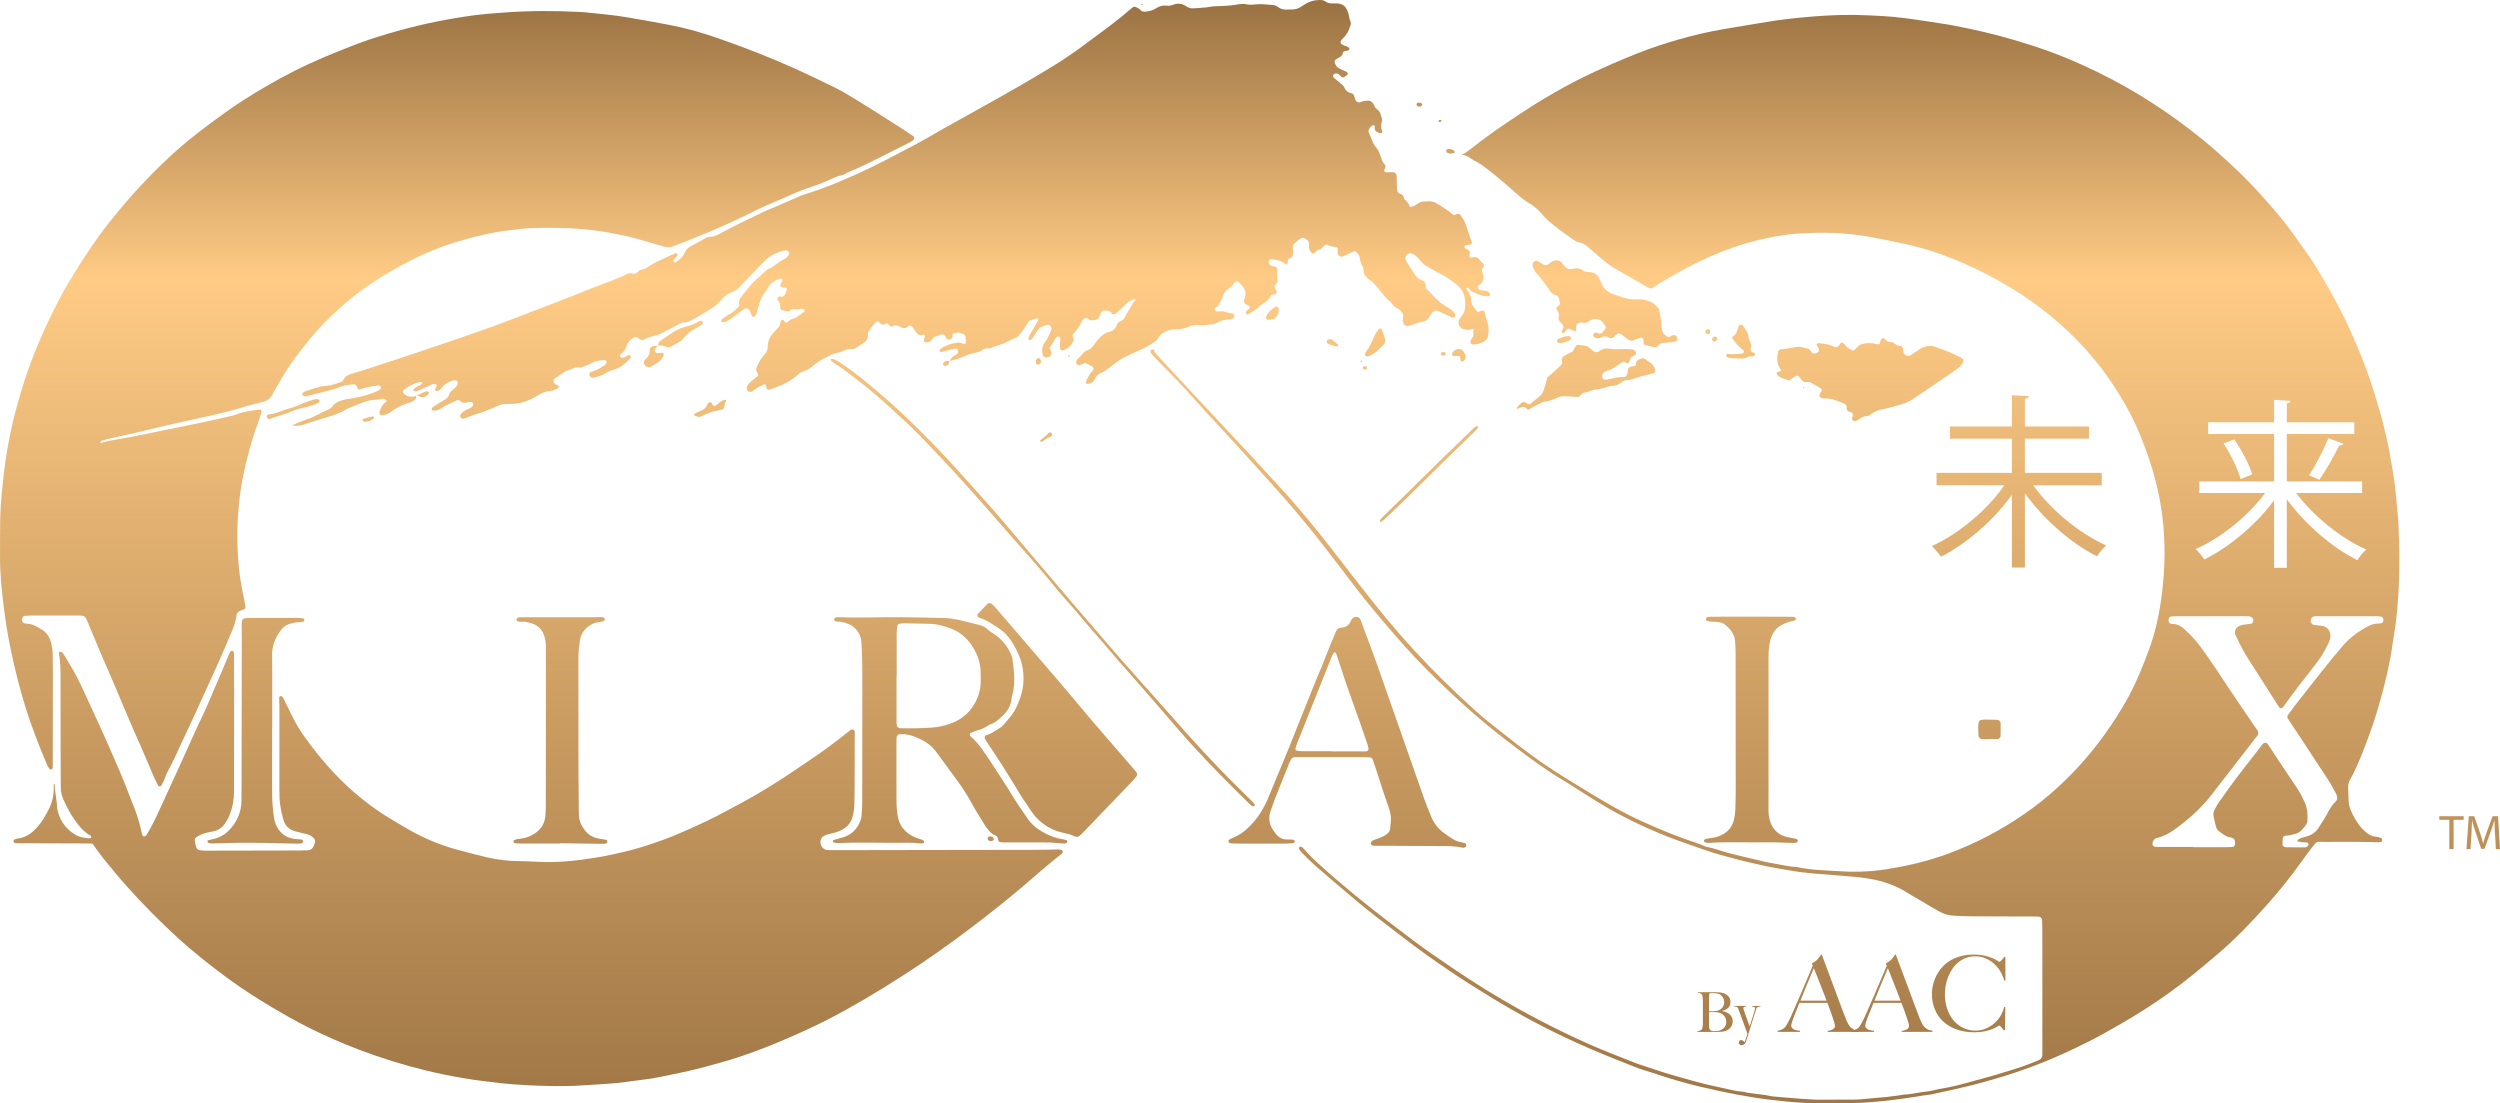 <?xml version="1.0" encoding="UTF-8"?><svg id="_レイヤー_2" xmlns="http://www.w3.org/2000/svg" xmlns:xlink="http://www.w3.org/1999/xlink" viewBox="0 0 682.17 301.09"><defs><style>.cls-1{fill:url(#linear-gradient-48);}.cls-1,.cls-2,.cls-3,.cls-4,.cls-5,.cls-6,.cls-7,.cls-8,.cls-9,.cls-10,.cls-11,.cls-12,.cls-13,.cls-14,.cls-15,.cls-16,.cls-17,.cls-18,.cls-19,.cls-20,.cls-21,.cls-22,.cls-23,.cls-24,.cls-25,.cls-26,.cls-27,.cls-28,.cls-29,.cls-30,.cls-31,.cls-32,.cls-33,.cls-34,.cls-35,.cls-36,.cls-37,.cls-38,.cls-39,.cls-40,.cls-41,.cls-42,.cls-43,.cls-44,.cls-45,.cls-46,.cls-47,.cls-48{fill-rule:evenodd;}.cls-2{fill:url(#linear-gradient-24);}.cls-49{fill:url(#linear-gradient-53);}.cls-3{fill:url(#linear-gradient-13);}.cls-4{fill:url(#linear-gradient-15);}.cls-5{fill:url(#linear-gradient-19);}.cls-6{fill:url(#linear-gradient-10);}.cls-50{fill:url(#linear-gradient-56);}.cls-7{fill:url(#linear-gradient-46);}.cls-8{fill:url(#linear-gradient-39);}.cls-51{fill:url(#linear-gradient-55);}.cls-9{fill:url(#linear-gradient-32);}.cls-10{fill:url(#linear-gradient-40);}.cls-52{fill:url(#linear-gradient-52);}.cls-11{fill:url(#linear-gradient-31);}.cls-12{fill:url(#linear-gradient-3);}.cls-13{fill:url(#linear-gradient-35);}.cls-53{fill:url(#linear-gradient-49);}.cls-14{fill:url(#linear-gradient-26);}.cls-15{fill:url(#linear-gradient-27);}.cls-54{fill:url(#linear-gradient-54);}.cls-16{fill:url(#linear-gradient-5);}.cls-17{fill:url(#linear-gradient-28);}.cls-55{fill:url(#linear-gradient-51);}.cls-18{fill:url(#linear-gradient-36);}.cls-56{fill:url(#linear-gradient-57);}.cls-19{fill:url(#linear-gradient-2);}.cls-20{fill:url(#linear-gradient-18);}.cls-21{fill:url(#linear-gradient-41);}.cls-22{fill:url(#linear-gradient-30);}.cls-23{fill:url(#linear-gradient-21);}.cls-24{fill:url(#linear-gradient-33);}.cls-25{fill:url(#linear-gradient-43);}.cls-26{fill:url(#linear-gradient-20);}.cls-27{fill:url(#linear-gradient-23);}.cls-28{fill:url(#linear-gradient-16);}.cls-57{fill:url(#linear-gradient-50);}.cls-29{fill:url(#linear-gradient-38);}.cls-30{fill:url(#linear-gradient-9);}.cls-31{fill:url(#linear-gradient-12);}.cls-32{fill:url(#linear-gradient-6);}.cls-33{fill:url(#linear-gradient-44);}.cls-34{fill:url(#linear-gradient-4);}.cls-35{fill:url(#linear-gradient-42);}.cls-36{fill:url(#linear-gradient-25);}.cls-37{fill:url(#linear-gradient-7);}.cls-38{fill:url(#linear-gradient-8);}.cls-39{fill:url(#linear-gradient-22);}.cls-40{fill:url(#linear-gradient-37);}.cls-41{fill:url(#linear-gradient-17);}.cls-42{fill:url(#linear-gradient-14);}.cls-43{fill:url(#linear-gradient-34);}.cls-44{fill:url(#linear-gradient-29);}.cls-45{fill:url(#linear-gradient-11);}.cls-46{fill:url(#linear-gradient);}.cls-47{fill:url(#linear-gradient-45);}.cls-48{fill:url(#linear-gradient-47);}</style><linearGradient id="linear-gradient" x1="124.72" y1="463.45" x2="124.72" y2="-53.45" gradientUnits="userSpaceOnUse"><stop offset="0" stop-color="#be965d"/><stop offset=".27" stop-color="#976f40"/><stop offset=".51" stop-color="#c99b61"/><stop offset=".75" stop-color="#ffcb85"/><stop offset=".9" stop-color="#976f40"/></linearGradient><linearGradient id="linear-gradient-2" x1="146.84" y1="463.45" x2="146.84" y2="-53.45" xlink:href="#linear-gradient"/><linearGradient id="linear-gradient-3" x1="243.13" y1="463.46" x2="243.13" y2="-53.45" xlink:href="#linear-gradient"/><linearGradient id="linear-gradient-4" x1="259.23" y1="463.44" x2="259.23" y2="-53.44" xlink:href="#linear-gradient"/><linearGradient id="linear-gradient-5" x1="288.49" y1="463.45" x2="288.49" y2="-53.44" xlink:href="#linear-gradient"/><linearGradient id="linear-gradient-6" x1="367.63" y1="463.45" x2="367.63" y2="-53.44" xlink:href="#linear-gradient"/><linearGradient id="linear-gradient-7" x1="510.25" y1="463.5" x2="510.25" y2="-53.46" xlink:href="#linear-gradient"/><linearGradient id="linear-gradient-8" x1="477.76" y1="463.45" x2="477.76" y2="-53.44" xlink:href="#linear-gradient"/><linearGradient id="linear-gradient-9" x1="152.93" y1="463.46" x2="152.93" y2="-53.45" xlink:href="#linear-gradient"/><linearGradient id="linear-gradient-10" x1="69.84" y1="463.46" x2="69.84" y2="-53.45" xlink:href="#linear-gradient"/><linearGradient id="linear-gradient-11" x1="437.98" y1="463.45" x2="437.98" y2="-53.44" xlink:href="#linear-gradient"/><linearGradient id="linear-gradient-12" x1="432.76" y1="463.44" x2="432.76" y2="-53.44" xlink:href="#linear-gradient"/><linearGradient id="linear-gradient-13" x1="284.54" y1="463.46" x2="284.54" y2="-53.45" xlink:href="#linear-gradient"/><linearGradient id="linear-gradient-14" x1="474.96" y1="463.5" x2="474.96" y2="-53.47" xlink:href="#linear-gradient"/><linearGradient id="linear-gradient-15" x1="542.87" y1="463.57" x2="542.87" y2="-53.56" xlink:href="#linear-gradient"/><linearGradient id="linear-gradient-16" x1="389.91" y1="463.48" x2="389.91" y2="-53.46" xlink:href="#linear-gradient"/><linearGradient id="linear-gradient-17" x1="179.45" y1="465.34" x2="179.45" y2="-50.66" xlink:href="#linear-gradient"/><linearGradient id="linear-gradient-18" x1="185.64" y1="463.37" x2="185.64" y2="-53.42" xlink:href="#linear-gradient"/><linearGradient id="linear-gradient-19" x1="375.2" y1="463.5" x2="375.2" y2="-53.47" xlink:href="#linear-gradient"/><linearGradient id="linear-gradient-20" x1="179.43" y1="460.49" x2="179.43" y2="14.89" xlink:href="#linear-gradient"/><linearGradient id="linear-gradient-21" x1="178.39" y1="463.44" x2="178.39" y2="-53.44" xlink:href="#linear-gradient"/><linearGradient id="linear-gradient-22" x1="80.03" y1="463.53" x2="80.03" y2="-53.48" xlink:href="#linear-gradient"/><linearGradient id="linear-gradient-23" x1="193.79" y1="463.4" x2="193.79" y2="-53.42" xlink:href="#linear-gradient"/><linearGradient id="linear-gradient-24" x1="347.17" y1="463.25" x2="347.17" y2="-53.37" xlink:href="#linear-gradient"/><linearGradient id="linear-gradient-25" x1="398.06" y1="463.5" x2="398.06" y2="-53.47" xlink:href="#linear-gradient"/><linearGradient id="linear-gradient-26" x1="426.75" y1="463.56" x2="426.75" y2="-53.49" xlink:href="#linear-gradient"/><linearGradient id="linear-gradient-27" x1="363.58" y1="463.46" x2="363.58" y2="-53.45" xlink:href="#linear-gradient"/><linearGradient id="linear-gradient-28" x1="115.34" y1="463.8" x2="115.34" y2="-53.6" xlink:href="#linear-gradient"/><linearGradient id="linear-gradient-29" x1="113.6" y1="462.2" x2="113.6" y2="-52.88" xlink:href="#linear-gradient"/><linearGradient id="linear-gradient-30" x1="100.47" y1="463.1" x2="100.47" y2="-53.28" xlink:href="#linear-gradient"/><linearGradient id="linear-gradient-31" x1="285.47" y1="463.38" x2="285.47" y2="-53.41" xlink:href="#linear-gradient"/><linearGradient id="linear-gradient-32" x1="395.79" y1="463.4" x2="395.79" y2="-53.44" xlink:href="#linear-gradient"/><linearGradient id="linear-gradient-33" x1="283.36" y1="463.67" x2="283.36" y2="-53.54" xlink:href="#linear-gradient"/><linearGradient id="linear-gradient-34" x1="270.32" y1="463.83" x2="270.32" y2="-53.9" xlink:href="#linear-gradient"/><linearGradient id="linear-gradient-35" x1="387.31" y1="462.91" x2="387.31" y2="-53.35" xlink:href="#linear-gradient"/><linearGradient id="linear-gradient-36" x1="259.11" y1="462.76" x2="259.11" y2="-53.16" xlink:href="#linear-gradient"/><linearGradient id="linear-gradient-37" x1="258.19" y1="463.29" x2="258.19" y2="-53.38" xlink:href="#linear-gradient"/><linearGradient id="linear-gradient-38" x1="467.86" y1="463.71" x2="467.86" y2="-53.55" xlink:href="#linear-gradient"/><linearGradient id="linear-gradient-39" x1="465.99" y1="463.74" x2="465.99" y2="-53.56" xlink:href="#linear-gradient"/><linearGradient id="linear-gradient-40" x1="372.45" y1="463.67" x2="372.45" y2="-53.54" xlink:href="#linear-gradient"/><linearGradient id="linear-gradient-41" x1="393.82" y1="463.66" x2="393.82" y2="-53.53" xlink:href="#linear-gradient"/><linearGradient id="linear-gradient-42" x1="392.97" y1="464.41" x2="392.97" y2="-53.64" xlink:href="#linear-gradient"/><linearGradient id="linear-gradient-43" x1="492.17" y1="463.08" x2="492.17" y2="-53.28" xlink:href="#linear-gradient"/><linearGradient id="linear-gradient-44" x1="371.48" y1="463.52" x2="371.48" y2="-53.48" xlink:href="#linear-gradient"/><linearGradient id="linear-gradient-45" x1="291.7" y1="463.3" x2="291.7" y2="-53.38" xlink:href="#linear-gradient"/><linearGradient id="linear-gradient-46" x1="493.77" y1="463.3" x2="493.77" y2="-53.38" xlink:href="#linear-gradient"/><linearGradient id="linear-gradient-47" x1="311.58" y1="462.33" x2="311.58" y2="-53.31" xlink:href="#linear-gradient"/><linearGradient id="linear-gradient-48" x1="314.89" y1="463.45" x2="314.89" y2="-53.45" xlink:href="#linear-gradient"/><linearGradient id="linear-gradient-49" x1="467.96" y1="463.45" x2="467.96" y2="-53.45" xlink:href="#linear-gradient"/><linearGradient id="linear-gradient-50" x1="476.79" y1="463.47" x2="476.79" y2="-53.47" xlink:href="#linear-gradient"/><linearGradient id="linear-gradient-51" x1="496.06" y1="463.46" x2="496.06" y2="-53.46" xlink:href="#linear-gradient"/><linearGradient id="linear-gradient-52" x1="516.26" y1="463.46" x2="516.26" y2="-53.46" xlink:href="#linear-gradient"/><linearGradient id="linear-gradient-53" x1="537.2" y1="463.47" x2="537.2" y2="-53.48" xlink:href="#linear-gradient"/><linearGradient id="linear-gradient-54" x1="668.94" y1="463.47" x2="668.94" y2="-53.47" xlink:href="#linear-gradient"/><linearGradient id="linear-gradient-55" x1="677.59" y1="463.47" x2="677.59" y2="-53.47" xlink:href="#linear-gradient"/><linearGradient id="linear-gradient-56" x1="484.29" y1="463.46" x2="484.29" y2="-53.45" xlink:href="#linear-gradient"/><linearGradient id="linear-gradient-57" x1="550.94" y1="463.45" x2="550.94" y2="-53.45" xlink:href="#linear-gradient"/></defs><g id="Layer_1"><path class="cls-46" d="M13,208.98c.12.29.33.54.51.8.12.18.48.25.63.11.1-.1.24-.24.25-.36.03-.72,0-1.43.01-2.15.01-7.93.03-15.85.03-23.78,0-1.68-.03-3.36-.05-5.04-.01-1.21-.19-2.39-.54-3.55-.38-1.26-1.06-2.31-2.18-3.06-.8-.53-1.63-1.01-2.52-1.4-.76-.33-1.56-.3-2.35-.43-.46-.08-.81-.53-.8-1.05,0-.51.37-1.01.81-1.04.56-.04,1.11-.07,1.67-.07,4.16,0,8.33.02,12.49,0,2.18-.01,2.17-.11,3.15,2.15.06.15.09.31.15.45,1.11,2.66,2.22,5.32,3.35,7.97,1.1,2.58,2.24,5.13,3.34,7.71,2.44,5.74,4.81,11.52,7.38,17.2,1.22,2.69,2.31,5.45,3.49,8.17.41.95.89,1.87,1.35,2.8.13.25.67.23.82-.03.27-.49.55-.97.77-1.48.36-.8.6-1.67,1.03-2.43,1.4-2.52,2.52-5.18,3.76-7.78,3.26-6.87,6.36-13.81,9.52-20.72,1.33-2.91,2.56-5.87,3.82-8.81.72-1.69,1.44-3.39,1.64-5.25.07-.69.52-1.1,1.21-1.32,1.35-.43,1.37-.49,1.11-1.85-.18-.94-.36-1.89-.56-2.83-.47-2.27-.85-4.56-1.08-6.87-.55-5.43-.59-10.87-.11-16.3.24-2.71.56-5.42,1.09-8.09,1.04-5.34,2.47-10.59,4.37-15.71.31-.82.54-1.67.8-2.51.09-.31-.2-.72-.48-.68-2.14.28-4.29.5-6.31,1.31-.44.18-.91.3-1.37.41-.78.19-1.56.36-2.34.54-1.33.3-2.65.62-3.98.89-2.82.6-5.64,1.18-8.46,1.76-1.18.24-2.36.45-3.53.69-1.88.39-3.75.8-5.64,1.18-1.8.36-3.61.73-5.42,1.03-2.2.36-4.39.75-6.54,1.35,0,0,0,.02-.01.03,0,.01-.03-.02-.03-.02.02,0,.02,0,.04,0,.09-.3.24-.57.57-.68.45-.15.91-.3,1.37-.41,2.58-.58,5.16-1.14,7.73-1.73,2.96-.69,5.91-1.44,8.87-2.11,4.05-.93,8.12-1.8,12.18-2.71,1.64-.37,3.28-.74,4.9-1.2,2.92-.83,5.82-1.74,8.78-2.42,1.25-.28,2.18-.95,2.71-2.16.16-.36.37-.7.58-1.05,1.22-2.07,2.37-4.18,3.69-6.18,1.85-2.81,3.98-5.42,6.1-8.03,2.22-2.74,4.69-5.25,7.31-7.61,2.2-1.99,4.46-3.9,6.86-5.64,4.09-2.98,8.43-5.51,12.92-7.83,6.52-3.38,13.42-5.63,20.55-7.21,1.4-.31,2.82-.6,4.25-.81,1.98-.29,3.97-.5,5.96-.73.48-.06.96-.1,1.44-.12,5.2-.2,10.41-.19,15.6.3,1.99.19,3.98.44,5.95.78,3.79.67,7.54,1.51,11.21,2.66.92.28,1.83.57,2.76.82,3.15.87,2.73.89,6-.38,2.6-1.01,5.21-2.04,7.78-3.13,1.98-.85,3.97-1.7,5.93-2.61,2.54-1.18,5.06-2.4,7.57-3.63,2.88-1.4,5.87-2.54,8.79-3.87,2.05-.93,4.14-1.71,6.26-2.41,1.14-.38,2.26-.82,3.36-1.3,1.47-.63,2.88-1.4,4.47-1.71.15-.03.31-.08.45-.16,1.45-.88,3.08-1.33,4.58-2.09,1.43-.72,2.88-1.38,4.31-2.09,3.22-1.61,6.43-3.23,9.64-4.87.27-.14.49-.4.68-.64.08-.1.08-.31.03-.44-.04-.14-.15-.29-.28-.37-1.12-.77-2.23-1.55-3.39-2.28-3.98-2.53-7.96-5.07-11.98-7.56-2.11-1.31-4.24-2.59-6.48-3.66-3.1-1.49-6.19-3.02-9.32-4.44-7.29-3.32-14.73-6.25-22.31-8.86-4.24-1.46-8.55-2.69-12.96-3.54-3.69-.71-7.4-1.34-11.1-2-3.95-.7-7.94-1.02-11.92-1.45-.56-.06-1.12-.08-1.68-.11-6.8-.33-13.61-.34-20.4.17-2.79.21-5.6.39-8.37.77-6.9.94-13.73,2.3-20.44,4.18-3.7,1.03-7.39,2.12-10.98,3.48-6.06,2.3-12.07,4.73-17.85,7.69-4.56,2.33-9,4.89-13.32,7.64-3.65,2.32-7.13,4.9-10.59,7.49-3.01,2.26-5.93,4.63-8.73,7.15-4.16,3.76-8.07,7.78-11.78,11.99-2.06,2.34-4.05,4.76-6,7.19-2.9,3.63-5.42,7.54-7.95,11.43-1.92,2.96-3.72,5.98-5.36,9.1-4.33,8.24-7.97,16.76-10.6,25.7-.95,3.23-1.85,6.47-2.55,9.75-.85,4-1.56,8.02-2.02,12.08-.45,4.06-.93,8.12-1.01,12.2-.07,3.68-.05,7.36-.05,11.05,0,4.57.48,9.12,1.06,13.64.46,3.65,1.02,7.29,1.78,10.9,1.08,5.17,2.32,10.3,3.86,15.36,1.76,5.75,3.92,11.34,6.3,16.86Z"/><path class="cls-19" d="M289.72,231.93c-.31-.06-.62-.15-.93-.14-1.84.02-3.68.1-5.52.1-10.65.02-21.29.03-31.94.05-7.93.01-15.85.03-23.78.04-.64,0-1.28,0-1.92-.05-.75-.06-1.47-.75-1.67-1.53-.24-.98.07-1.86.85-2.29.34-.19.72-.36,1.1-.46.77-.21,1.57-.33,2.33-.58,2.36-.77,4.07-2.21,4.55-4.77.17-.86.3-1.74.33-2.62.07-1.84.08-3.68.09-5.52.01-4.72.02-9.44.02-14.17,0-.16.01-.33-.03-.48-.05-.14-.13-.34-.24-.38-.21-.08-.47-.12-.67-.06-.22.07-.39.27-.58.42-3.51,2.79-7.08,5.49-10.82,7.97-1.93,1.28-3.84,2.6-5.77,3.89-4.13,2.76-8.37,5.33-12.73,7.7-1.27.69-2.55,1.34-3.82,2.04-3.92,2.17-7.98,4.06-12.1,5.83-1.4.6-2.79,1.23-4.21,1.76-3.23,1.2-6.48,2.34-9.81,3.21-3.48.91-7,1.7-10.56,2.24-5.08.77-10.16,1.34-15.31,1.01-1.68-.11-3.36-.15-5.04-.17-2.97-.04-5.91-.38-8.8-1.06-2.34-.55-4.65-1.19-6.97-1.79-4.44-1.13-8.68-2.77-12.73-4.93-2.26-1.2-4.43-2.57-6.63-3.87-3.52-2.08-6.78-4.54-9.87-7.21-5.11-4.43-9.46-9.54-13.4-15.02-1.22-1.69-2.32-3.46-3.23-5.34-.87-1.8-1.78-3.58-2.67-5.37-.16-.32-.51-.53-.74-.42-.25.11-.34.34-.33.58,0,.8.07,1.6.07,2.4,0,7.37-.02,14.73,0,22.1,0,1.44,0,2.89.18,4.31.2,1.5.53,2.99.96,4.45.49,1.66,1.68,2.68,3.37,3.09.86.21,1.72.4,2.57.62.39.1.79.17,1.14.36,1.73.93,1.81,1.54,1.1,3.06-.29.63-.77,1.03-1.48,1.07-.72.04-1.44.06-2.16.06-8.57.02-17.13.04-25.7.05-.56,0-1.12-.03-1.67-.11-.51-.07-.88-.41-1.03-.89-.16-.54-.29-1.09-.37-1.64-.06-.41.11-.81.46-1.05.4-.27.82-.49,1.26-.69,1.03-.46,2.13-.67,3.24-.87,1.42-.26,2.52-1.01,3.3-2.2.48-.73.93-1.5,1.25-2.31.8-2.03,1.2-4.13,1.2-6.33-.01-9.05.02-18.1.03-27.14,0-3.52-.02-7.04-.04-10.56,0-.15-.04-.32-.12-.45-.08-.13-.21-.27-.34-.3-.13-.03-.34.03-.43.12-.16.17-.3.37-.38.59-.56,1.33-1.09,2.67-1.65,3.99-.81,1.92-1.64,3.82-2.47,5.74-.95,2.2-1.83,4.44-2.87,6.6-2.16,4.47-4.14,9.02-6.19,13.53-1.75,3.86-3.56,7.7-5.3,11.56-.98,2.2-2.01,4.36-3.16,6.47-.35.63-.7,1.26-1.11,1.85-.1.15-.42.19-.64.2-.11,0-.25-.19-.32-.33-.1-.21-.18-.45-.23-.68-.42-2.2-1.06-4.35-1.87-6.44-.35-.89-.73-1.77-1.06-2.67-1.94-5.34-4.29-10.52-6.56-15.72-2.28-5.2-4.74-10.33-7.09-15.49-1.37-2.99-3.11-5.78-4.82-8.57-.04-.06-.1-.12-.16-.18-.06-.05-.12-.1-.18-.16-.14-.14-.59-.23-.66-.11-.08.13-.2.29-.17.41.47,2.37.44,4.77.44,7.17.02,6.56,0,13.13.02,19.69.01,3.2.06,6.41.05,9.61,0,1.23.23,2.38.75,3.48.85,1.81,1.71,3.62,2.88,5.25,1.25,1.76,2.52,3.51,4.54,4.52.09.05.12.27.14.42.02.18-.08.31-.28.31-1.46.02-2.82-.26-4.12-1.02-2.81-1.67-4.35-4.17-4.94-7.32.03-2.08-.6-4.11-.61-6.19,0-.14-.11-.29-.17-.43-.03.06-.09.13-.1.19-.02.24-.02.48-.01.71.08,2.3-.43,4.46-1.52,6.47-.65,1.19-1.29,2.41-2.11,3.48-1.64,2.13-3.54,3.94-6.42,4.22-.23.02-.45.15-.67.24-.07.03-.16.08-.18.14-.05.14-.07.29-.08.44,0,.06.06.15.12.2.34.26.75.22,1.15.22,6.16.02,12.32.04,18.49.06.55,0,1.11.02,1.78.04,1.06,1.45,1.97,2.77,2.97,4.02,2.1,2.63,4.24,5.21,6.48,7.72,4.33,4.84,8.89,9.44,13.67,13.82,4.61,4.22,9.52,8.09,14.57,11.75,3.63,2.63,7.41,5.04,11.27,7.33,3.31,1.96,6.64,3.87,10.08,5.59,4.44,2.22,8.98,4.21,13.62,5.97,6.07,2.31,12.25,4.23,18.56,5.76,6.7,1.63,13.49,2.71,20.35,3.43,4.62.48,9.26.69,13.9.76,2.08.03,4.17.03,6.25-.06,3.03-.14,6.07-.39,9.1-.57,3.04-.17,6.04-.71,9.06-1.06,1.51-.18,3.02-.38,4.5-.69,4.24-.87,8.48-1.68,12.66-2.82,3.01-.82,6.02-1.63,8.99-2.6,6.55-2.15,12.9-4.79,19.15-7.69,6.99-3.22,13.67-7.02,20.22-11.04,6.96-4.26,13.75-8.8,20.32-13.65,6.19-4.56,12.25-9.27,18.12-14.25,3.53-3.01,6.98-6.12,10.66-8.96.11-.09.17-.26.25-.39.08-.13-.09-.58-.25-.61Z"/><path class="cls-12" d="M233.91,47.45c-4.74,2.15-9.55,4.12-14.52,5.66-.61.19-1.2.45-1.79.7-2.06.89-4.11,1.79-6.16,2.68-1.1.48-2.23.9-3.31,1.42-4.11,1.98-8.23,3.93-12.24,6.12-.57.32-1.16.54-1.82.56-.65.02-1.3.15-1.83.51-1.21.8-2.51,1.41-3.77,2.1-.73.39-1.25.92-1.6,1.7-.54,1.2-1.48,2.08-2.63,2.71-.1.06-.33,0-.43-.09-.09-.08-.16-.31-.11-.39.16-.26.39-.49.58-.74.2-.25.43-.48.58-.75.06-.09,0-.32-.09-.41-.1-.09-.32-.16-.43-.12-.89.36-1.79.7-2.63,1.15-1.55.82-3.25,1.37-4.67,2.43-.58.43-1.2.8-1.95.87-.41.04-.74.29-1.01.59-.41.46-.86.7-1.48.47-.67-.25-1.26.03-1.84.31-3.47,1.67-7.14,2.81-10.69,4.28-4.73,1.96-9.54,3.73-14.31,5.58-3.21,1.24-6.41,2.49-9.64,3.68-7.13,2.63-14.35,5.02-21.54,7.47-4.62,1.57-9.27,3.06-13.9,4.58-1.75.57-3.51,1.1-5.27,1.65-.63.2-1.14.56-1.5,1.13-.17.27-.32.55-.45.77-1.43.52-2.77,1.06-4.22,1.17-2.19.16-4.2.97-6.24,1.66-.07.02-.13.09-.2.13-.23.13-.42.69-.24.84.17.14.41.21.62.3.06.03.16,0,.24-.02,2.09-.52,4.19-1.03,6.28-1.58.93-.25,1.87-.47,2.74-.86,1.28-.57,2.61-.72,3.97-.83.58-.04.71.07,1.02.77.29.67.4.74,1.06.51,1.52-.54,3.1-.77,4.69-.95.15-.02.33,0,.47.06.13.06.26.2.29.33.04.13.01.34-.06.44-.14.18-.34.34-.54.45-2.07,1.11-4.32,1.65-6.6,2.09-.86.17-1.75.22-2.6.43-1.32.32-2.62.69-3.47,1.93-.26.37-.72.66-1.14.84-1.92.8-3.68,1.96-5.67,2.59-.76.24-1.49.57-2.24.86-.64.25-1.29.5-1.97.96,1.8.04,2.23-.03,3.68-.49,1.9-.61,3.8-1.24,5.71-1.81,1.92-.57,3.83-1.13,5.52-2.27.26-.18.58-.27.88-.39,1.04-.42,2.08-.84,3.12-1.24,1.27-.49,2.55-.91,3.95-.9.63.01,1.26-.2,1.9-.27.23-.03.48.04.69.12.13.05.27.2.31.33.04.12-.01.36-.1.41-1.03.63-1.39,1.7-1.79,2.74-.07.18.02.49.14.66.13.16.42.3.62.27.95-.17,1.85-.51,2.61-1.12,1.21-.97,2.59-1.58,4.04-2.08.45-.16.92-.29,1.36-.47.29-.12.55-.31.82-.49.28-.19.45-.48.43-.81-.02-.18-.02-.35.04-.51-.05.1-.1.2-.18.22-.87.3-1.74.22-2.56-.18-.28-.14-.51-.38-.74-.59-.24-.21-.24-.7-.03-.86,1.4-1.08,2.9-1.98,4.69-2.22.14-.02.3.06.44.13.14.07-.05.42-.31.56-.35.19-.72.36-1.06.56-.34.2-.67.41-.98.66-.07.06-.03.28-.01.43.01.05.12.11.19.13.32.1.62.08.93-.06,1.31-.59,2.63-1.17,3.95-1.75.14-.06.3-.11.45-.15.07-.02.16,0,.24-.01.29-.05.65.32.54.6-.11.29-.28.57-.41.86-.09.18-.05.33.13.4.14.05.3.1.45.08.5-.08.88-.41,1.15-.8.73-1.04,1.82-1.55,2.93-2.01.27-.12.62-.09.93-.07.39.02.71.52.57.89-.11.3-.21.63-.42.85-.38.41-.82.75-1.26,1.1-.32.26-.57.57-.66.97-.15.68-.6,1.11-1.17,1.45-.68.42-1.37.82-2.06,1.24-.4.25-.81.51-1.2.79-.13.09-.25.22-.3.35-.05.13-.02.29.02.43,0,.06.11.12.19.14.93.17,1.74-.18,2.48-.67,1.27-.85,2.69-1.42,4.06-2.05.41-.19.77-.11,1.09.19.44.42.95.56,1.55.39.46-.13.92-.28,1.41-.14.24.07.48.19.49.45.01.22-.04.47-.15.65-.13.19-.34.35-.54.45-.49.26-1.03.45-1.51.74-.4.24-.78.55-1.13.87-.28.25-.28.83-.06,1.1.18.22.6.34.87.24,1.05-.39,2.09-.81,3.14-1.18.6-.21,1.25-.3,1.84-.53,1.49-.59,2.96-1.21,4.43-1.85.6-.26,1.2-.43,1.85-.42.56,0,1.12-.03,1.68-.03,1.05.01,2.06-.15,3.08-.43,1.56-.44,2.96-1.19,4.34-2,.9-.53,1.79-.97,2.89-1.05.77-.05,1.54-.4,2.28-.68.17-.06.29-.35.34-.56.02-.09-.14-.27-.26-.36-.12-.09-.29-.14-.44-.18-.86-.26-1.06-1.33-.21-1.83.48-.28.98-.56,1.41-.91.76-.61,1.57-1.1,2.52-1.34.91-.24,1.72-.92,2.75-.59.07.02.16.02.23,0,.96-.38,1.99-.65,2.88-1.17,1.16-.69,2.4-.8,3.68-.87.13,0,.35.12.39.23.07.2.11.49.02.65-.15.27-.39.52-.65.68-.95.59-1.91,1.17-2.99,1.52-.23.07-.46.14-.68.23-.35.14-.43.66-.2,1.03.24.38.6.56,1.02.47,1.17-.27,2.33-.57,3.36-1.24.67-.44,1.4-.74,2.18-.95,1.84-.5,3.23-1.69,4.49-3.06.05-.06.07-.15.11-.21.12-.19.06-.52-.16-.63-.13-.06-.33-.14-.44-.09-.36.17-.68.41-1.04.58-.21.1-.45.15-.68.16-.14,0-.3-.09-.41-.18-.19-.15-.21-.47-.08-.65.05-.06.07-.16.13-.2.85-.55,1.34-1.33,1.62-2.29.28-.97,1.02-1.6,1.83-2.14.41-.28.92-.3,1.31.09.52.52,1.03.73,1.7.35.91-.52,1.9-.79,2.93-1.01.69-.15,1.36-.47,2-.79,1.5-.76,2.98-1.55,4.46-2.35.42-.23.84-.49,1.34-.46.76.04,1.37-.28,2.03-.6,1.81-.86,3.44-2.02,5.18-3.02,1.19-.68,2.2-1.6,3.08-2.64.74-.88,1.63-1.61,2.69-1.94.98-.3,1.69-.86,2.34-1.57.87-.94,1.74-1.88,2.63-2.8,1.33-1.39,2.69-2.74,4.01-4.13,1.43-1.5,3.24-2.31,5.18-2.88.29-.09.63-.03.94-.01.25.01.69.39.67.6-.01.23-.03.52-.17.68-.31.36-.64.75-1.06.95-1.59.77-2.81,2.13-4.48,2.78-.29.11-.52.37-.76.58-1.45,1.26-2.89,2.54-4.16,3.97-.9,1.01-1.71,2.11-2.55,3.18-.4.52-.61,1.12-.47,1.8.06.33-.02.65-.26.88-.74.72-1.45,1.47-2.42,1.94-.71.34-1.33.87-1.98,1.34-.11.08-.16.26-.21.4-.07.18,0,.31.19.38.32.11.62.05.92-.07,1.34-.58,2.45-1.5,3.6-2.36.51-.38,1-.79,1.54-1.14.54-.36,1.36-.06,1.6.55.17.44.29.91.47,1.34.05.12.26.27.37.25.21-.03.47-.11.62-.27.15-.16.21-.42.28-.65.24-.84.46-1.7.72-2.54.38-1.23.9-2.39,1.72-3.4.3-.37.56-.78.78-1.2.73-1.39,2.03-1.96,3.41-2.4.11-.04.28.1.41.19.04.03.05.14.04.21-.04.15-.09.3-.16.44-.1.22-.24.42-.33.64-.22.55.06.97.62.97,1.14,0,1.26.15.87,1.17-.11.3-.22.61-.37.88-.16.29-.4.49-.77.46-.24-.02-.48-.05-.72-.03-.4.02-.68.58-.42.9.55.64.8,1.34.69,2.19-.02.17.18.47.36.55.36.17.77.21,1.15.33.5.16.94.12,1.34-.24.31-.28.68-.44,1.1-.3.56.18,1.09.14,1.64-.03.22-.07.48-.07.7-.03.12.02.27.17.32.3.05.13.04.37-.04.43-.63.49-1.26.97-1.92,1.41-.32.22-.69.45-1.06.51-.69.11-1.15.5-1.61.96-.27.26-.46.21-.79-.14-.11-.12-.17-.28-.28-.39-.23-.21-.68-.06-.78.24-.02.08-.07.15-.08.23-.07.84-.41,1.52-1.06,2.07-.36.31-.66.7-.97,1.06-.86,1-1.42,2.14-1.41,3.48,0,.95-.33,1.72-.97,2.37-.97,1-1.56,2.22-2.1,3.46-.17.38-.16.76.06,1.14.56,1.03.53,1.03-.34,1.69-.58.43-1.12.91-1.66,1.39-.36.33-.6.74-.71,1.22-.08.33-.01.64.21.89.25.3.81.43,1.1.26.27-.16.55-.33.79-.52.81-.66,1.76-1.09,2.71-1.48.09-.04.3.09.38.19.09.11.1.3.11.45.06.82.35.97,1.09.73,2.84-.92,5.53-2.09,7.75-4.18.39-.37.94-.61,1.46-.79.92-.33,1.74-.79,2.48-1.44.96-.86,2.03-1.57,3.18-2.13,1.21-.59,2.38-1.28,3.75-1.52.62-.11,1.23-.37,1.81-.64.53-.25,1.04-.36,1.62-.29.49.05.97-.09,1.38-.35.81-.51,1.6-1.05,2.37-1.62.54-.39.89-.92.82-1.63-.06-.59.11-1.11.43-1.58.09-.13.18-.27.28-.39.4-.5.79-1,1.2-1.5.41-.49.95-.57,1.42,0,.46.54.95.48,1.49.18.13-.07.3-.09.49-.14.31.32.63.64.92.94.16-.01.25.01.32-.03.75-.47,1.44-.5,2.21.02.8.55,1.65.57,2.4-.19.05-.05.14-.13.2-.12.22.05.53.05.65.2.4.49.73,1.04,1.1,1.57.45.64,1.02,1.01,1.85.73.07-.02.16-.02.24-.02.22,0,.44.28.37.49-.1.3-.24.59-.33.9-.11.38.3.8.71.73.56-.09,1.1-.24,1.48-.71.21-.25.39-.5.57-.74.71-.25,1.38-.5,2.06-.74.35-.12.75.07,1,.45.13.2.21.43.36.62.22.3.7.41,1.09.25.31-.12.55-.34.58-.7.03-.29-.18-.63.23-.89.25-.05.57-.11.88-.17.66-.12,1.27.05,1.85.35.3.15.54.37.58.71.07.55.11,1.11.12,1.67,0,.1-.19.25-.32.29-.13.04-.33.03-.45-.04-.76-.37-1.52-.42-2.33-.15-.45.15-.96.15-1.4.32-.67.25-1.32.57-1.96.89-.21.11-.37.3-.55.45-.15.13-.23.57-.1.63.14.06.31.15.45.12,1.16-.28,2.32-.58,3.47-.87.51-.13.86,0,1.01.36.2.47.05.88-.45,1.21-.2.13-.43.22-.63.35-.52.35-.9.81-1.13,1.4,1.46-.3,2.85-.8,4.21-1.39.66-.28,1.34-.51,2.03-.7.92-.25,1.91-.27,2.68-.97.78-.71,1.91-.05,2.74-.65.06-.05.14-.07.22-.09,1.66-.59,3.36-1.05,4.86-2.02.2-.13.44-.19.67-.26.72-.21,1.29-.65,1.75-1.22.45-.56.87-1.15,1.27-1.75.44-.65.86-1.33,1.2-1.87.84-.29,1.51-.53,2.18-.75.06-.02.18.01.21.06.07.12.18.27.16.4-.01.15-.13.28-.22.42-.72,1.24-1.45,2.48-2.17,3.73-.2.35-.35.72-.29,1.14.01.07.07.17.12.19.13.04.33.1.41.04.25-.19.5-.41.67-.67.44-.67.81-1.38,1.27-2.04.22-.32.53-.62.87-.8.56-.29,1.18-.48,1.79-.68.47-.16,1.14.49,1.07,1.01-.03.24-.06.48-.14.7-.44,1.12-.93,2.21-1.67,3.17-.82,1.05-.75,2.23-.52,3.44.02.14.15.28.28.37.43.31,1.2.3,1.57-.01.47-.39.64-.96.41-1.5-.12-.28-.31-.54-.45-.78.55-.88,1.05-1.69,1.56-2.5.08-.13.18-.26.27-.39.19-.26.58-.36.85-.25.26.12.34.34.33.57-.02.48-.1.95-.13,1.43-.02.4,0,.8,0,1.2.02.36.53.62.91.51.79-.24,1.45-.68,1.96-1.32.35-.44.62-.93.93-1.39-.15-.48-.28-.93-.4-1.34.09-.2.13-.37.24-.48.91-.91,1.68-1.93,2.18-3.13.12-.29.35-.53.56-.78.3-.35.8-.56,1.27-.16.8.68,1.64.45,2.48.13.2-.08.42-.26.52-.45.18-.35.26-.75.42-1.12.26-.61.64-.82,1.32-.8.74.02,1.44.09,1.81.89.06.11.44.13.65.08.22-.05.44-.19.62-.35.94-.86,1.89-1.71,2.8-2.62.59-.59,1.29-.91,2.07-1.13.06-.02.15.02.2.06.05.04.09.17.07.19-.68.58-1.03,1.38-1.44,2.15-.41.77-.98,1.47-1.33,2.27-.32.72-.72,1.2-1.46,1.45-.47.16-.77.58-.94,1.04-.36,1-1.07,1.58-2.08,1.8-.98.23-1.73.82-2.43,1.48-.52.49-.96,1.07-1.38,1.65-.61.85-1.18,1.72-2.32,1.95-.22.04-.42.24-.59.41-.67.68-1.33,1.38-1.98,2.09-.1.11-.2.28-.21.42-.02.23-.01.48.07.69.1.26.58.45.82.36.52-.19,1.03-.4,1.55-.59.67.33,1.32.64,1.95.97.32.17.46.8.19,1.05-.86.77-1.3,1.8-1.81,2.79-.07.14-.08.3-.13.45-.06.2.2.49.42.46.82-.11,1.61-.36,1.93-1.19.38-.97,1.02-1.55,1.99-1.92.58-.22,1.08-.67,1.61-1.02,1.59-1.07,2.99-2.42,4.75-3.24,1.23-.58,2.44-1.21,3.7-1.73,1.34-.56,2.59-1.25,3.81-2.03.68-.44,1.32-.92,1.71-1.65.45-.83,1.21-1.24,2.02-1.61.75-.33,1.52-.48,2.33-.47,1.46.02,2.86-.31,4.19-.89.61-.27,1.2-.41,1.86-.34,1.36.16,2.72.02,4.07-.16.39-.05.82-.11,1.15-.32,1.2-.75,2.5-1.02,3.88-1.07.23-.01.46-.12.68-.2.24-.08.49-.51.39-.79-.07-.2-.23-.48-.41-.53-.53-.17-1.12-.15-1.63-.36-.78-.32-1.53-.36-2.34-.22-.22.04-.47-.07-.69-.14-.28-.08-.46-.66-.23-.79,1.14-.64,1.56-1.77,2.02-2.88.12-.29.25-.59.35-.89.17-.47.44-.84.84-1.14.77-.58,1.49-1.2,2.09-1.97.46-.58.9-.57,1.39-.05.27.29.53.59.8.89.82.91,1.02,1.96.69,3.12-.09.3-.21.6-.25.92-.04.33.1.65.37.84.33.22.7.38,1.04.58.16.09.22.51.09.64-.28.28-.6.52-.87.81-.17.19-.15.43-.04.66.1.2.45.29.63.15.92-.75,2.12-1.12,2.85-2.14.13-.18.36-.33.56-.43,1.26-.61,2.21-1.56,2.89-2.72.39-.07.7-.12,1.01-.2.3-.08.5-.48.38-.77-.12-.29-.27-.57-.41-.86-.3-.6-.31-.62.26-1.21.23-.24.47-.45.42-.81-.14-1.03-.24-2.05-.06-3.09.05-.27-.24-.65-.53-.73-.46-.14-.94-.22-1.38-.4-.3-.13-.46-.43-.47-.78,0-.33.09-.63.37-.86.13,0,.28-.01.43,0,1.45.11,2.84.37,3.97,1.4.04.04.34-.09.38-.19.08-.21.09-.46.07-.69-.02-.35.06-.68.41-.77.88-.23,1.08-.86,1.04-1.65-.02-.4-.06-.8-.08-1.2-.02-.5.12-.97.51-1.3.54-.47,1.1-.92,1.68-1.35.27-.2.61-.2.91-.04.28.14.56.31.82.49.26.19.45.47.47.8.02.4-.01.8,0,1.19.02.5.23.92.52,1.32.42.56.75.57,1.27-.03.22-.25.43-.47.76-.52.5-.08.89-.33,1.2-.73.1-.13.2-.25.31-.37.38-.39.83-.49,1.3-.21.5.3,1.02.4,1.59.45.86.07.94.24.91,1.28,0,.08-.04.16-.04.24.02.78.81,1.37,1.49,1.08,1.09-.48,2.17-1,3.23-1.49.95.79,1.17,1.07,1.36,1.94.13.62.14,1.28.51,1.83.36.55.52,1.16.52,1.82,0,.6.32,1.07.71,1.48.28.29.55.6.89.81,1.11.7,1.89,1.71,2.71,2.7.92,1.1,1.66,2.36,2.9,3.17.13.08.24.22.32.36.45.8,1.13,1.31,1.95,1.7.34.16.61.52.88.81.34.36.53.8.44,1.31-.1.55-.2,1.09,0,1.66.25.68.84,1.05,1.49.86,1.15-.35,2.27-.82,3.44-1.03,1.05-.18,1.78-.6,2.27-1.53.18-.35.45-.66.68-.98.41-.58,1-.78,1.67-.52.37.14.71.36,1.07.52.94.43,1.88.88,2.83,1.29.35.15.85-.32.74-.7-.09-.3-.18-.65-.39-.85-.46-.43-.96-.87-1.52-1.15-1.54-.77-2.77-1.9-3.93-3.12-.61-.64-1.17-1.31-1.86-1.87-.26-.2-.42-.51-.38-.84.09-.84-.31-1.44-1.05-1.69-.99-.33-1.59-.98-2.1-1.85-.6-1.04-1.29-2.02-1.94-3.03-.13-.2-.25-.41-.34-.63-.18-.4-.12-.78.11-1.14.38-.6,1.02-.86,1.65-.59.43.19.86.44,1.2.75.47.43.83.97,1.28,1.43.39.4.79.82,1.26,1.1,1.09.67,2.2,1.33,3.34,1.89,1.88.91,3.59,2.07,5.21,3.4,1.28,1.04,1.89,2.33,2.13,3.88.14.88.05,1.76-.03,2.64-.06.57-.25,1.08-.61,1.54-.29.38-.59.76-.83,1.17-.47.83-.42,2.29.97,2.75.86.29,1.7.41,2.54-.03.04-.02.13.04.26.1,0,.45-.02.92,0,1.4.04.71-.51,1.15-.78,1.72-.21.43.16,1.05.63,1.05,1.24,0,2.37-.34,3.37-1.06.4-.29.66-.71.75-1.19.25-1.36.29-2.74-.21-4.03-.32-.83-.54-1.66-.68-2.52-.07-.44-.5-.61-.92-.4-.91.45-.95.44-1.37-.1-.15-.19-.28-.39-.44-.57-.62-.67-1.01-1.42-.99-2.37.02-.74-.28-1.4-.67-2.02-.21-.34-.43-.68-.62-1.02-.03-.04,0-.18.03-.19.14-.03.34-.1.41-.03.42.36.76.89,1.24,1.11,1.37.63,2.76,1.26,4.33,1.24.14,0,.37-.1.39-.2.05-.21.08-.51-.04-.66-.18-.24-.46-.49-.74-.56-.54-.14-1.11-.15-1.66-.24-.32-.05-.6-.21-.76-.51-.16-.29-.09-.73.39-1.01.89-.54,1.07-1.37,1.08-2.26,0-.38-.15-.78-.31-1.14-.18-.41-.15-.76.1-1.12.09-.14.19-.26.25-.41.16-.33.12-.63-.13-.87-.28-.28-.66-.5-.86-.83-.57-.91-1.34-1.05-2.28-.72-.07.03-.15-.02-.23-.02-.18-.01-.44-.32-.41-.51.02-.15.08-.31.11-.46.11-.73.07-.82-.52-1.16-.27-.15-.57-.29-.81-.49-.09-.07-.12-.3-.09-.43.03-.13.14-.31.26-.35.22-.07.46-.07.7-.09.23-.02.47-.02.71-.05.16-.02.4-.41.35-.56-.61-1.82-1.17-3.65-1.86-5.44-.28-.73-.8-1.37-1.24-2.05-.22-.34-.66-.49-1.04-.28-.48.27-.91.28-1.31-.09-1.14-1.02-2.48-1.76-3.74-2.61-.89-.6-1.84-.95-2.94-.79-.24.03-.48.03-.72.02-.66-.02-1.25.13-1.79.54-.63.48-1.36.8-2.18,1-.45-.71-.67-1.51-1.39-1.96-.17-.11-.33-.38-.36-.59-.08-.65-.44-.96-1.06-1.1-.43-.09-.65-.48-.73-.87-.09-.47-.09-.95-.1-1.43-.03-.88-.03-1.76-.07-2.64-.02-.44-.51-.9-.97-.92-.63-.02-1.27.01-1.91.01-.33,0-.61-.35-.51-.64.05-.15.14-.28.21-.43.19-.39.2-.8-.12-1.11-.54-.53-.73-1.22-.98-1.9-.33-.9-.59-1.86-1.24-2.59-1.12-1.23-1.39-2.86-2.12-4.27-.09-.18-.04-.49.06-.69.23-.51.57-.96,1.1-1.21.11-.05.34.01.43.11.09.1.1.3.07.44-.13.66.17,1.07.72,1.36.21.11.44.18.67.26.07.02.16,0,.24.02.2.03.5-.26.46-.44-.12-.46-.36-.91-.36-1.37,0-.54.19-1.09.28-1.64.03-.15.02-.33-.03-.47-.3-.98-.44-2.04-1.42-2.68-.48-.31-.66-.88-.92-1.38-.33-.64-.88-.93-1.57-.91-.47.02-.94.11-1.41.21-.23.04-.44.18-.67.25-.4.12-1.05-.16-1.22-.56-.18-.44-.26-.92-.44-1.35-.08-.2-.28-.45-.47-.49-1.08-.25-1.85-.77-2.27-1.86-.15-.4-.66-.68-1.02-.99-.6-.53-1.22-1.04-1.82-1.56-.27-.24-.08-.86.29-.99.4-.14.8-.11,1.14.15.31.24.57.55.88.79.1.08.34.1.45.04.35-.19.68-.41.98-.65.24-.19.17-.7-.1-.82-.65-.3-1.31-.59-1.96-.89-.7-.32-1.1-.9-1.35-1.6-.09-.25.05-.72.26-.87.2-.13.39-.28.61-.38.68-.31,1.23-.72,1.38-1.52.05-.26.29-.38.53-.43.23-.06.48-.05.71-.11.15-.03.28-.14.41-.22.15-.09.13-.54-.04-.64-.13-.08-.26-.19-.4-.25-.3-.12-.61-.2-.91-.32-1.11-.46-1.23-.91-.48-1.75.27-.3.57-.56.82-.88.71-.89,1.11-1.94,1.46-3,.25-.74-.34-1.37-.41-2.09-.03-.32-.11-.63-.19-.94-.06-.23-.14-.46-.22-.68-.56-1.45-1.54-2.13-3.1-2.14-.32,0-.64,0-.96.01-.74.02-1.43-.08-2.04-.56-.39-.31-.87-.36-1.36-.37-1.57-.02-3.01.38-4.32,1.24-.33.22-.68.43-1.01.65-.69.44-1.44.67-2.26.69-.4.01-.8-.02-1.2.02-.99.09-1.91-.05-2.72-.68-.45-.35-.99-.53-1.56-.57-1.59-.11-3.19-.35-4.79-.14-.89.12-1.73.1-2.62-.1-.53-.12-1.12-.06-1.66.04-1.66.29-3.32.45-5.01.5-1.04.03-2.1.03-3.11.23-1.35.26-2.71.23-4.06.37-.84.09-1.58-.05-2.27-.54-1.14-.82-2.37-.89-3.65-.39-.53.21-1.08.29-1.65.22-1.08-.14-2.04.13-2.96.73-.74.48-1.57.73-2.46.86-.78.11-1.41.09-1.93-.57-.19-.24-.53-.35-.8-.51-.54-.3-.91-.28-1.32.08-3.14,2.74-6.44,5.26-9.82,7.71-.78.56-1.55,1.14-2.31,1.72-3,2.27-6.1,4.41-9.3,6.38-5.73,3.51-11.56,6.86-17.43,10.13-4.26,2.38-8.52,4.75-12.79,7.14-2.86,1.6-5.67,3.3-8.59,4.81-4.9,2.54-9.76,5.18-14.79,7.45ZM266.45,94.04s-.06-.09-.1-.11c.04.02.07.06.1.11Z"/><path class="cls-34" d="M291.09,229.31c-.29-.13-.6-.22-.9-.27-2.43-.34-4.6-1.3-6.64-2.62-1.23-.8-2.27-1.76-3.09-2.97-1.39-2.06-2.84-4.07-4.13-6.19-1.99-3.28-4.11-6.48-6.21-9.7-.7-1.07-1.43-2.12-2.17-3.17-.92-1.32-2.01-2.48-3.21-3.55-.21-.19-.12-.74.12-.84.67-.26,1.33-.58,2.02-.76.95-.24,1.8-.64,2.61-1.17.27-.18.53-.39.83-.47,1.22-.34,2.07-1.22,2.96-2,1.48-1.3,2.52-2.89,2.74-4.91.04-.4.12-.79.23-1.17.45-1.48.49-2.99.5-4.52.01-1.69-.28-3.35-.46-5.01-.07-.62-.31-1.24-.59-1.82-1.03-2.13-2.49-3.91-4.5-5.19-.68-.43-1.34-.87-1.93-1.42-.53-.51-1.18-.79-1.89-.98-1.93-.5-3.86-1.02-5.82-1.44-1.26-.27-2.51-.48-3.8-.5-1.92-.04-3.84-.1-5.76-.14-2.08-.04-4.16-.09-6.24-.1-5.52-.04-11.04.23-16.56,0-.32-.01-.64,0-.96.03-.15.02-.31.09-.43.19-.11.1-.28.28-.25.37.07.21.22.41.39.55.11.09.31.11.46.09.99-.08,1.89.22,2.81.52,1.29.42,2.22,1.24,2.94,2.34.54.81.82,1.71.89,2.7.21,3.12.25,6.23.25,9.36,0,11.61,0,23.21-.03,34.81,0,1.12-.13,2.24-.2,3.35-.04.65-.27,1.24-.54,1.83-.93,2-2.43,3.34-4.56,3.96-.84.25-1.69.46-2.53.72-.1.03-.22.25-.2.36.03.13.18.3.3.33.47.08.95.15,1.42.14,1.19-.02,2.39-.12,3.59-.12,3.76,0,7.52,0,11.28.05,2.48.03,4.96-.17,7.44.17.22.03.48-.03.7-.11.11-.04.17-.23.22-.37.02-.05-.03-.16-.08-.2-.19-.14-.38-.31-.59-.37-.93-.25-1.84-.57-2.68-1.04-2.06-1.16-3.42-2.84-3.85-5.22-.28-1.58-.37-3.18-.37-4.78,0-5.04,0-10.09,0-15.13,0-.56,0-1.12.03-1.68.02-.51.44-.91.92-.92,1.94-.04,2.77.16,4.87,1.05,2.02.86,3.78,2.04,5.09,3.87,1.87,2.6,3.79,5.15,5.68,7.74,1.6,2.2,3.03,4.51,4.34,6.9,1,1.82,2.15,3.56,3.23,5.34.72,1.19,1.59,2.2,2.9,2.76.39.16.57.52.64.95.03.23.13.45.19.64.55.35,1.12.28,1.68.28,3.2.01,6.4.02,9.6,0,1.52,0,3.04,0,4.55.18.64.07,1.28.1,1.92.12.23,0,.48-.02.7-.1.12-.04.24-.21.27-.34.02-.12-.05-.35-.14-.4ZM259.91,197.23c-1.79.72-3.66,1.16-5.58,1.3-2.87.2-5.75.25-8.62.18-.16,0-.34-.02-.46-.1-.19-.12-.45-.28-.49-.47-.1-.46-.12-.95-.12-1.42,0-4.07,0-8.14,0-12.22h.04c0-3.84,0-7.67,0-11.5,0-.71.08-1.43.13-2.14.02-.27.36-.62.62-.66.39-.06.79-.13,1.18-.13,2.4.04,4.79.08,7.19.15,1.94.05,3.79.6,5.58,1.25,2.74.98,4.76,2.9,6.23,5.36,1.2,2.02,1.96,4.19,1.97,6.58,0,.72.01,1.44.03,2.16.06,2.47-.64,4.77-1.91,6.84-1.37,2.22-3.34,3.84-5.79,4.83Z"/><path class="cls-16" d="M305.16,204.97c-2.36-2.72-4.73-5.43-7.06-8.17-3.16-3.72-6.27-7.48-9.44-11.2-4.47-5.24-8.98-10.44-13.46-15.66-1.2-1.4-2.39-2.8-3.6-4.19-.31-.36-.68-.68-1.03-1-.28-.25-.87-.25-1.11,0-.89.92-1.77,1.84-2.64,2.77-.25.26-.06.88.31,1,2.17.68,4,1.98,5.85,3.25.93.64,1.7,1.43,2.39,2.34,1.08,1.41,1.9,2.96,2.6,4.58,1.14,2.62,1.51,5.36,1.22,8.21-.21,2.02-.88,3.88-1.68,5.73-.91,2.1-2.44,3.73-3.92,5.41-.26.29-.62.51-.97.71-1.18.67-2.23,1.56-3.59,1.88-.24.06-.43.61-.32.83.1.21.2.44.34.64,1.53,2.34,3.11,4.66,4.61,7.02,1.76,2.77,3.44,5.59,5.17,8.38.64,1.02,1.38,1.97,2,2.99,2.15,3.52,5.15,5.85,9.22,6.74,1.09.24,2.2.45,3.2,1,.2.11.46.09.63.12.21-.07.39-.08.51-.17.32-.24.64-.49.91-.77,4.39-4.56,8.77-9.11,13.14-13.68.56-.57,1.08-1.18,1.59-1.79.33-.39.33-.93,0-1.32-1.62-1.88-3.24-3.76-4.86-5.64Z"/><path class="cls-32" d="M351.66,208.5c.14-.37.36-.72.52-1.09.25-.58.7-.83,1.33-.83,3.28,0,6.56,0,9.85,0h0c2.72,0,5.44,0,8.16.01.72,0,1.44.02,2.16.06.43.02.78.25.92.66.35.98.67,1.97.99,2.96,1.08,3.27,2.08,6.57,3.26,9.79.6,1.64.87,3.23.56,4.93-.06.31-.04.64-.06.96-.02.7-.36,1.19-.89,1.62-.58.45-1.22.77-1.89,1.03-.59.24-1.21.43-1.8.66-.3.12-.53.34-.68.64-.12.25.06.74.33.79.23.04.47.1.7.1.88,0,1.76,0,2.64,0,4.96.02,9.93.04,14.89.07,2.17.01,4.33-.04,6.46.45.15.04.32,0,.47-.04.23-.07.43-.19.51-.45.08-.29-.11-.68-.4-.76-.31-.09-.62-.18-.93-.23-.8-.13-1.56-.41-2.24-.83-.95-.59-1.89-1.21-2.77-1.9-1.48-1.15-2.58-2.61-3.27-4.37-.62-1.56-1.28-3.11-1.84-4.69-1.58-4.45-3.13-8.91-4.69-13.36-2.64-7.55-5.27-15.11-7.94-22.65-1.5-4.23-3.09-8.41-4.65-12.61-.08-.22-.2-.43-.33-.64-.19-.29-.49-.42-.81-.44-.5-.03-.96.12-1.28.52-.2.25-.32.56-.46.84-.48.92-1.21,1.47-2.26,1.55-.08,0-.16.02-.24.02-.73.02-1.18.43-1.45,1.06-.63,1.47-1.24,2.95-1.84,4.43-.75,1.85-1.46,3.73-2.21,5.58-.48,1.19-1.02,2.35-1.5,3.54-2.21,5.49-4.4,11-6.6,16.49-.14.37-.29.75-.44,1.12-1.95,4.73-3.91,9.47-5.87,14.2-1.27,3.07-3.01,5.8-5.42,8.13-1.23,1.19-2.6,2.11-4.16,2.78-.37.15-.73.31-1.08.51-.11.07-.18.25-.21.39-.05.2.17.51.36.54.24.04.47.11.7.11.88.03,1.76.05,2.64.05,3.84,0,7.69,0,11.53,0,.8,0,1.59-.05,2.39-.12.22-.02.44-.18.46-.47.02-.22-.17-.47-.41-.48-.47-.03-.95-.09-1.43-.06-1.51.08-2.62-.57-3.48-1.76-.23-.32-.47-.65-.69-.98-.64-.96-.93-2.02-.92-3.18,0-.65.15-1.26.36-1.87,1.47-4.32,3.3-8.51,4.97-12.75ZM353.89,202.95c1.27-3.19,2.54-6.38,3.82-9.57,1.92-4.82,3.85-9.64,5.78-14.45.12-.29.3-.55.46-.82.04-.05.14-.12.19-.1.14.04.36.09.4.19.33.9.62,1.8.92,2.7.65,1.97,1.27,3.95,1.95,5.91,1.08,3.09,2.2,6.16,3.29,9.25.82,2.33,1.63,4.67,2.43,7.01.13.37.21.77.29,1.16.08.37-.28.8-.67.8-3.12,0-6.23,0-9.34,0v-.06c-2.79,0-5.59,0-8.38,0-.4,0-.79-.08-1.18-.13-.21-.03-.43-.35-.37-.53.13-.46.25-.93.42-1.36Z"/><path class="cls-37" d="M485.47,101.39c-.15.04-.31.05-.46.11-.2.07-.32.46-.2.6.15.18.3.37.48.52.75.64,1.78.67,2.61,1.16.11.06.33.02.46-.05.34-.21.65-.46.97-.69.9-.65,1.3-.87,2.09.38.09.13.2.25.3.37.34.38.74.61,1.27.46.82-.02.84-.03,1.15.15.9.51,1.8,1.03,2.7,1.55.23.14.3.57.14.86-.08.14-.2.25-.29.39-.48.78-.18,1.42.69,1.5.4.04.8.05,1.2.06.72.01,1.43.13,2.11.39.75.28,1.5.54,2.25.83.66.25,1.04.68.96,1.45-.05.46.23.74.65.88.22.08.46.14.68.23.29.13.41.43.34.8-.06.31-.16.61-.2.93-.05.36.49.75.84.63.15-.05.31-.08.45-.16.9-.48,1.67-1.22,2.82-1.2.35,0,.75-.28,1.05-.53.96-.79,2.1-1.14,3.28-1.37,1.81-.35,3.56-.88,5.32-1.42,1.25-.38,2.34-.97,3.4-1.7,3.1-2.13,6.22-4.21,9.33-6.33.86-.58,1.7-1.19,2.53-1.81.58-.44,1.04-.98,1.32-1.67.11-.26-.02-.73-.24-.86-2.34-1.4-4.89-2.32-7.44-3.24-1.14-.41-2.21-.25-3.27.14-.44.16-.83.47-1.23.73-.74.48-1.45,1-2.2,1.45-.72.43-1.73.01-1.93-.78-.08-.31-.09-.63-.15-.95-.11-.51-.36-.94-.95-.87-.76.09-1.12-.51-1.65-.82-.55-.32-1.3.03-1.8-.5-.16-.17-.34-.34-.52-.49-.12-.1-.27-.19-.42-.21-.14-.02-.35.02-.44.11-.15.16-.29.38-.35.59-.29,1.09-.28,1.07-1.37.8-1.27-.32-2.54-.25-3.79.09-.36.1-.69.39-.99.64-.36.31-.65.69-1,1.01-.1.09-.32.11-.45.07-.77-.28-1.42-.71-1.93-1.36-.19-.25-.43-.46-.66-.69-.14-.14-.53-.13-.65.02-.1.12-.19.25-.28.38-.55.79-.73.86-1.55.6-.23-.07-.46-.14-.68-.24-1.12-.49-2.33-.53-3.51-.73-.3-.05-.64.37-.51.63.14.28.33.53.49.81.26.48.1.94-.39,1.19-.07.04-.14.07-.21.1-.61.27-1.16.19-1.43-.38-.22-.47-.57-.74-1.07-.86-.55-.12-1.08-.3-1.63-.4-.39-.07-.8-.11-1.19-.04-1.41.27-2.83.51-4.26.62-.42.03-.77.31-.87.73-.41,1.68-.36,3.31.7,4.79.24.33.17.42-.39.58Z"/><path class="cls-38" d="M464.94,229.39c0,.13.11.34.22.39.29.11.61.24.9.22,3.92-.29,7.85-.12,11.77-.16,2.08,0,4.16-.01,6.24,0,1.36.02,2.72.1,4.08.14.64.02,1.28.04,1.91-.01.19-.02.37-.26.51-.44.1-.13-.14-.51-.32-.56-.23-.07-.45-.14-.68-.19-.79-.17-1.59-.26-2.35-.49-2.05-.61-3.46-1.95-4.14-3.99-.33-.99-.52-2.01-.51-3.07.02-2.24.01-4.48.01-6.72,0-11.85.02-23.7,0-35.55,0-1.37.14-2.72.44-4.05.48-2.15,1.65-3.79,3.74-4.68.74-.32,1.47-.63,2.28-.73.3-.04.61-.17.88-.32.09-.05.1-.27.12-.42,0-.07-.06-.15-.12-.21-.25-.23-.57-.24-.89-.25-2.96-.01-5.92-.03-8.89-.03-4.48,0-8.97,0-13.45.01-.3,0-.62.11-.92.19-.19.05-.36.38-.28.58.05.14.15.3.28.36.2.1.44.16.67.18.72.05,1.44.04,2.16.12.72.07,1.45.23,2.03.68,1.5,1.16,2.65,2.58,2.82,4.56.09,1.04.14,2.08.14,3.12.02,12.41.03,24.82.03,37.23,0,1.84-.03,3.68-.1,5.53-.04.88-.14,1.76-.32,2.61-.58,2.72-2.38,4.26-4.97,4.99-.76.21-1.57.26-2.36.4-.23.04-.47.1-.67.21-.13.07-.25.24-.26.37Z"/><path class="cls-30" d="M148.84,222.49c-.17,2.03-1.06,3.66-2.76,4.83-.67.46-1.36.82-2.13,1.09-.92.33-1.87.43-2.82.56-.31.04-.61.17-.89.31-.09.05-.15.28-.13.41.02.13.15.33.26.35.47.08.94.14,1.41.14,3.68.01,7.37,0,11.05,0v-.09c3.92.06,7.85.12,11.77.17.24,0,.48-.04.71-.08.18-.02.41-.3.43-.51.01-.19-.21-.5-.39-.53-.63-.11-1.26-.19-1.89-.3-1.46-.27-2.75-.9-3.7-2.06-1.03-1.26-1.74-2.69-1.8-4.37-.01-.4-.03-.79-.03-1.2-.03-3.84-.08-7.68-.08-11.53-.02-10.17,0-20.34-.02-30.5,0-1.53.22-3.03.43-4.54.19-1.39.9-2.53,1.99-3.46.82-.7,1.71-1.17,2.76-1.37.47-.09.95-.14,1.42-.23.15-.03.3-.11.41-.22.11-.1.22-.27.21-.4,0-.13-.12-.32-.23-.38-.2-.12-.44-.22-.66-.22-.8,0-1.6.07-2.4.07-4.32,0-8.64,0-12.96,0-2.25,0-4.49-.01-6.73,0-.24,0-.47.06-.71.1-.18.03-.41.33-.41.53,0,.22.22.5.4.52.32.03.64.1.95.07,1.07-.1,2.06.19,3.05.54,1.44.52,2.44,1.45,3,2.9.42,1.07.59,2.15.59,3.28,0,2.4.02,4.81.02,7.21,0,11.85,0,23.7-.02,35.55,0,1.12-.01,2.24-.1,3.36Z"/><path class="cls-6" d="M79.49,170.12c.78-.18,1.55-.39,2.36-.35.31.01.63-.05.93-.15.12-.03.21-.22.27-.36.08-.18-.14-.53-.34-.54-.55-.05-1.11-.13-1.67-.13-4.48,0-8.96.01-13.44.03-.31,0-.63.07-.94.13-.26.05-.6.4-.63.65-.04.32-.09.63-.09.95,0,1.28.03,2.56.03,3.84-.01,11.53-.03,23.05-.05,34.58,0,3.28.01,6.57-.04,9.84-.04,2.73-1,5.16-2.76,7.26-1.38,1.65-3.09,2.77-5.24,3.15-.39.07-.77.19-1.14.31-.06.02-.15.13-.14.18.03.14.07.33.17.4.42.29.92.25,1.39.24,2.08-.05,4.16-.15,6.24-.17,5.2-.04,10.41.04,15.61.21.48.02.96.02,1.44.02.24,0,.48-.04.71-.07.28-.03.71-.45.6-.63-.11-.18-.32-.4-.51-.43-.55-.09-1.11-.09-1.67-.14-2.32-.26-4.04-1.39-5.11-3.5-.34-.65-.53-1.33-.65-2.04-.41-2.46-.57-4.93-.57-7.41.01-5.77,0-11.53,0-17.29h.03c0-4.24,0-8.48,0-12.73,0-2.4.01-4.8-.04-7.2-.05-2.34.78-4.39,2.02-6.3.77-1.17,1.78-2.04,3.2-2.36Z"/><path class="cls-45" d="M449,94.12c.69.22,1.38.4,2.08.56.57.13,1.12.09,1.5-.45.29-.43.7-.62,1.21-.65.64-.04,1.27-.08,1.91-.16.55-.07,1.11-.15,1.64-.3.17-.05.37-.35.38-.53.03-.82-.74-1.38-1.43-1.08-.29.13-.55.31-.85.43-.13.05-.34.04-.46-.03-.9-.59-1.52-1.29-1.56-2.5-.05-1.43-.34-2.85-.57-4.27-.06-.38-.19-.82-.43-1.1-.68-.79-1.42-1.57-2.45-1.86-1.07-.31-2.15-.6-3.3-.49-1.28.11-2.55-.13-3.78-.51-.84-.26-1.67-.55-2.51-.82-1.61-.52-2.78-1.54-3.43-3.11-.21-.52-.45-1.03-.69-1.53-.37-.79-1.05-1.19-1.86-1.39-.38-.09-.79-.05-1.18-.12-.39-.06-.87-.07-1.14-.29-.89-.73-1.84-.89-2.9-.54-.15.05-.32.04-.48.04-.68.02-1.27-.2-1.72-.7-.32-.36-.58-.76-.88-1.13-.27-.33-.65-.46-1.05-.51-.57-.08-1.12-.01-1.61.31-.34.22-.65.46-.97.7-.43.33-.86.37-1.33.08-.54-.33-1.09-.66-1.65-.96-.39-.2-.99.11-1.17.56-.16.39-.13.78-.02,1.17.22.71.68,1.26,1.14,1.82,1.27,1.54,2.57,3.06,3.63,4.76.37.6.87.9,1.54,1.03.44.09.65.42.75.84.08.31.13.63.23.93.2.65-.05,1.05-.62,1.38-.34.2-.4.53-.18.82.46.6.75,1.2.52,1.99-.15.49.04.93.4,1.31.22.22.43.47.62.73.35.5.48,1.01-.04,1.51-.05.06-.09.13-.12.21-.1.21.03.53.25.57.15.03.37.04.45-.05.21-.23.34-.53.52-.78.19-.26.6-.39.86-.28.44.19.87.4,1.3.59.2.09.56-.11.56-.3,0-.32-.05-.63-.04-.95.02-.4.5-.94.9-1.02.23-.04.48-.1.7-.04.75.18,1.43.11,2.02-.42.12-.1.25-.22.39-.28.37-.14.74-.25.9-.29,1.09-.03,1.81.24,2.34.92.2.25.38.51.58.77.38.52.36.91-.03,1.27-.12.11-.27.21-.34.34-.42.85-1.04.88-1.79.49-.13-.06-.33-.08-.46-.02-.2.09-.47.23-.53.41-.06.18.03.49.16.65.32.4.8.53,1.29.46.31-.05.62-.16.9-.3.63-.31,1.24-.3,1.83.05.68.4,1.21.2,1.7-.33.16-.17.33-.35.53-.49.5-.35.85-.34,1.32.01.57.43,1.09.95,1.68,1.35.54.37,1.16.49,1.82.18.5-.24,1.03-.43,1.56-.6.47-.16.96.18.94.76,0,.15-.02.32-.02.48,0,.36.18.64.49.74Z"/><path class="cls-31" d="M416.92,110.25c-.14-.02-.25-.18-.39-.27-.61-.37-1.08-.37-1.5.04-.44.44-.93.83-1.21,1.58.54-.19.96-.35,1.4-.48.49-.14.95-.1,1.3.35.09.12.25.19.46.33.52-.28,1.07-.59,1.62-.89.64-.33,1.28-.65,1.92-.96.29-.14.58-.35.87-.36,1.23-.06,2.33-.52,3.42-1.01.6-.27,1.21-.47,1.85-.45,1.35.03,2.7.12,4.22.19.41-.59.77-1.08,1.5-1.17.55-.07,1.06-.32,1.6-.49.37-.12.76-.34,1.13-.33,1.07.02,2.04-.4,3.04-.64.62-.14,1.25-.4,1.86-.4.87,0,1.54-.31,2.19-.81.64-.49,1.32-.88,2.19-.78.3.04.63-.09.92-.2,1.72-.66,3.52-1.06,5.3-1.5.23-.06.46-.14.68-.22.24-.09.46-.56.37-.81-.29-.83-.61-1.65-1.49-2.08-.28-.14-.51-.37-.77-.57-.06-.05-.12-.1-.18-.16-.46-.44-.95-.48-1.54-.26-.73.27-1.27.59-1.32,1.48-.03.53-.12.52-.82.56-.76.04-1.26.4-1.39,1.03-.06.31-.03.64-.07.95-.07.45-.55.99-.94.97-1.55-.11-3,.35-4.49.65-.3.07-.64.07-.94,0-.19-.05-.41-.26-.48-.46-.21-.59,0-1.22.46-1.48.28-.16.55-.35.85-.43,1.27-.34,2.3-1.1,3.34-1.84.32-.23.67-.42,1.05-.66.3.12.58.24.88.34.5.17.79.05.84-.46.06-.63.33-1.04.87-1.32.21-.11.43-.21.63-.35.39-.27.35-.96-.08-1.22-.2-.12-.42-.27-.64-.3-.55-.08-1.12-.14-1.67-.12-1.51.04-3.02.15-4.55-.09-.86-.14-1.82-.09-2.53.48-.87.71-1.57.59-2.3-.14-.28-.28-.6-.53-.92-.77-.18-.14-.41-.28-.63-.32-.7-.13-1.41-.24-2.12-.32-.34-.04-.63.15-.8.43-.29.48-.54.98-.77,1.42-.78.38-1.51.69-2.2,1.08-.59.34-.94.85-.71,1.6.16.52-.1.9-.49,1.25-1.19,1.06-2.37,2.13-3.51,3.15-.32,1.11-.58,2.19-.94,3.25-.23.67-.54,1.34-1.12,1.82-.86.71-1.71,1.44-2.59,2.12-.16.12-.45.1-.67.07Z"/><path class="cls-3" d="M341,219.39c.22.22.48.42.75.59.1.06.29.01.44-.03.19-.05.24-.44.08-.62-.21-.24-.42-.48-.65-.7-2.88-2.88-5.83-5.71-8.66-8.65-3.16-3.29-6.25-6.64-9.3-10.04-4.97-5.54-9.84-11.16-14.82-16.68-4.23-4.7-8.28-9.54-12.42-14.31-3.36-3.87-6.67-7.77-9.98-11.67-2.85-3.35-5.69-6.71-8.54-10.07-2.28-2.68-4.53-5.39-6.85-8.04-2.53-2.89-5.13-5.71-7.68-8.59-4.03-4.55-8.22-8.96-12.53-13.25-4.93-4.92-10.1-9.58-15.54-13.93-2.06-1.65-4.16-3.25-6.4-4.66-.61-.39-1.23-.75-1.93-.89-.09.04-.2.06-.21.11-.03.13-.08.34-.02.4.29.27.61.53.94.74,2.31,1.44,4.41,3.17,6.58,4.81,4.48,3.38,8.55,7.23,12.67,11.01,2.83,2.59,5.47,5.39,8.12,8.17,4.63,4.87,9.14,9.86,13.58,14.9,2.85,3.24,5.67,6.52,8.55,9.74,3.73,4.18,7.41,8.4,10.94,12.74,2.07,2.54,4.34,4.91,6.43,7.44,2.29,2.78,4.7,5.44,7.05,8.17,1.1,1.27,2.16,2.57,3.27,3.84,2.58,2.95,5.18,5.89,7.76,8.84,1.69,1.93,3.35,3.87,5.03,5.8,2.73,3.14,5.4,6.34,8.22,9.39,4.89,5.29,9.94,10.43,15.11,15.44Z"/><path class="cls-42" d="M475.44,96.45c-1.35.15-2.7.32-4.05.08-.1-.02-.25.16-.34.28-.11.15.06.56.21.62.22.08.44.2.68.23.63.07,1.28.1,1.91.15,1.12.07,2.23.13,3.26-.49.18-.11.47-.02.7-.04.23-.01.48-.01.7-.08.13-.04.24-.19.33-.31.13-.18.03-.45-.21-.59-.14-.07-.3-.11-.44-.18-.47-.27-.59-.47-.49-.96.21-1.09.19-1.09-.44-2.62-.06-.14-.12-.31-.12-.46-.02-1.29-.92-2.17-1.51-3.2-.09-.17-.41-.3-.62-.29-.2.01-.47.18-.56.37-.21.43-.32.9-.46,1.36-.19.64-.54,1.15-1.14,1.47-.21.11-.24.46-.11.62.8.99,1.49,2.08,2.58,2.82.13.09.23.21.35.32.2.18.27.49.13.64-.1.11-.23.26-.36.27Z"/><path class="cls-4" d="M544.95,196.41c-.79-.04-1.59-.03-2.38-.05-2.92-.07-2.74.15-2.77,2.76,0,.55.02,1.11.06,1.67.03.44.5.88.97.9.71.03,1.43,0,2.14,0v-.03c.71,0,1.43.02,2.14,0,.34,0,.78-.44.79-.78.02-1.19.03-2.38.02-3.57,0-.44-.48-.87-.97-.89Z"/><path class="cls-28" d="M376.64,142.38c.08,0,.17.04.22,0,.32-.22.66-.43.95-.7,2.08-1.98,4.18-3.96,6.23-5.97,3.25-3.18,6.46-6.41,9.72-9.6,2.97-2.9,5.96-5.77,8.95-8.67.22-.22.42-.47.59-.73.1-.16.03-.33-.14-.4-.06-.03-.17-.05-.22-.02-.33.21-.69.4-.97.67-2.65,2.55-5.29,5.1-7.91,7.67-3.31,3.24-6.6,6.5-9.91,9.74-2.23,2.18-4.47,4.34-6.69,6.52-.34.33-.63.71-.94,1.08-.04.05-.04.16-.02.23.02.07.1.12.15.18Z"/><path class="cls-41" d="M179.49,94.27s-.05,0-.08.01l.07.05s.01-.04.01-.06Z"/><path class="cls-20" d="M181.75,94.63c.47.2.95.16,1.39-.08.84-.46,1.68-.93,2.49-1.43.33-.2.66-.48.87-.8.84-1.24,2.06-1.99,3.3-2.72.48-.28,1-.52,1.47-.81.2-.12.35-.32.46-.52.07-.12.07-.33,0-.45-.06-.12-.24-.23-.37-.24-.23,0-.51,0-.69.13-1.08.73-2.3,1.12-3.54,1.42-1.67.4-3.11,1.2-4.48,2.2-.71.52-1.43,1.03-2.19,1.46-.61.35-.85.87-.96,1.49.79-.14,1.53.05,2.25.36Z"/><path class="cls-5" d="M377.65,93.93c.25-.24.26-.73.32-.9,0-.3.02-.38,0-.45-.3-.9-.6-1.8-.9-2.7-.09-.25-.66-.35-.82-.12-.37.51-.81,1-1.05,1.57-.76,1.75-1.51,3.49-2.69,5.01-.08.11-.05.3-.06.45-.02.2.26.49.44.47.16-.01.32,0,.47-.04,1.79-.62,3.02-2,4.31-3.29Z"/><path class="cls-26" d="M179.48,94.33s-.06-.05-.06-.05c-.01.02-.02.04-.03.06.03,0,.06,0,.1,0Z"/><path class="cls-23" d="M177.29,95.58c.04.94-.35,1.7-1.02,2.33-.12.11-.23.22-.33.34-.4.48-.36.97.12,1.49.43.46,1.01.6,1.51.32.63-.34,1.28-.67,1.86-1.09.71-.51,1.35-1.12,1.68-1.97.11-.28-.11-.74-.4-.73-.48.01-.95.05-1.43.07-.41.02-.75-.46-.57-.83.2-.41.44-.79.67-1.18-.37.03-.74.03-1.09.11-.58.14-1.04.44-1.01,1.14Z"/><path class="cls-39" d="M73.91,114.23c.8-.37,1.63-.61,2.48-.85.99-.29,1.97-.61,2.92-1.02,1.01-.44,2.05-.8,3.16-1.03,1.55-.33,3.1-.73,4.52-1.49.13-.06.29-.28.27-.36-.08-.2-.22-.45-.4-.5-.29-.09-.65-.13-.93-.05-1.21.38-2.45.73-3.59,1.27-1.16.56-2.34,1-3.57,1.3-1.85.46-3.53,1.47-5.48,1.58-.07,0-.14.07-.21.11-.23.14-.32.38-.25.61.06.2.22.37.35.57.28-.05.53-.04.73-.13Z"/><path class="cls-27" d="M189.55,113.45c.37.12.76.22,1.11.32.28-.07.52-.07.72-.18,1.69-.91,3.51-1.45,5.39-1.76.16-.03.33-.05.44-.15.17-.14.42-.35.41-.52-.02-.67.2-1.24.51-1.8.03-.05,0-.19-.04-.2-.13-.05-.31-.13-.42-.09-.36.15-.73.32-1.05.55-.46.32-.87.69-1.3,1.03-.35.27-.65.18-.95-.28-.09-.13-.12-.3-.21-.43-.19-.26-.63-.27-.82-.02-.1.12-.24.23-.29.37-.42,1.17-1.36,1.7-2.45,2.08-.37.13-.72.31-1.06.51-.09.05-.1.26-.11.4,0,.06.07.16.13.18Z"/><path class="cls-2" d="M348.04,83.71c-1.13.65-2.02,1.52-2.59,2.7-.04.07-.03.15-.05.23-.08.25.25.67.91.64.16-.04.71-.13,1.24-.28.22-.06.43-.21.58-.39.61-.68.91-1.47.81-2.4-.04-.36-.59-.68-.9-.5Z"/><path class="cls-36" d="M398.11,97.13c.11,0,.28.18.31.3.08.3.07.62.12.93.03.21.37.34.57.26.5-.19.73-.57.81-1.16.06-.6-.28-1.14-.66-1.65-.41-.55-1-.73-1.69-.51-.54.18-1,.47-1.29.98-.1.17-.13.55,0,.66.12.09.27.22.4.22.47.01.94-.04,1.42-.02Z"/><path class="cls-14" d="M428.26,91.73c-.07-.03-.15-.02-.19-.02-.51.06-1,.07-1.45.2-.53.15-1.04.37-1.53.62-.21.1-.28.36-.21.62.08.26.26.4.5.43.82.1,1.57-.2,2.31-.46.29-.1.59-.27.8-.49.13-.14.15-.43.14-.65,0-.09-.24-.17-.37-.24Z"/><path class="cls-15" d="M362.49,92.62c-.22.08-.42.22-.46.49-.02.24,0,.49.22.63.5.32,2.13.81,2.66.81.07,0,.16-.07.19-.13.04-.06.03-.15.04-.22-.02-.07-.02-.17-.06-.21-.48-.41-.93-.86-1.45-1.2-.31-.21-.73-.31-1.14-.16Z"/><path class="cls-17" d="M116.95,107.52c.09-.1.12-.31.07-.43-.04-.12-.2-.25-.33-.27-.23-.03-.49-.05-.69.03-.58.25-1.12.56-1.7.81-.19.08-.43.03-.65.04.13.1.24.2.37.27,1.12.65,2.07.51,2.93-.46Z"/><path class="cls-44" d="M113.64,107.7s0,0,0,0h0c-.04.05-.06.1-.08.16.02-.05.05-.1.08-.15h0Z"/><path class="cls-22" d="M99,114.37c-.06.03-.16.14-.15.17.05.14.13.27.22.39.04.05.13.09.21.1,1.1.15,2.01-.24,2.81-.96.03-.03-.02-.15-.02-.23-.12-.09-.26-.26-.35-.24-.91.21-1.83.43-2.71.76Z"/><path class="cls-11" d="M284.11,120.62c.18-.08.42-.14.59-.29.54-.48,1.12-.87,1.82-1.09.14-.04.26-.18.39-.27.15-.1.24-.47.15-.65-.14-.27-.6-.44-.8-.29-.06.05-.16.06-.2.13-.59.76-1.37,1.3-2.1,1.9-.06.04-.09.13-.11.2-.02.07-.02.17.01.21.04.06.13.08.25.14Z"/><path class="cls-9" d="M394.93,41.68c.28.12.58.18.86.26.33-.07.63-.12.93-.19.19-.05.25-.18.19-.36-.02-.07-.04-.16-.09-.2-.48-.45-1.08-.54-1.71-.52-.25,0-.41.2-.45.44-.05.25.04.48.27.57Z"/><path class="cls-24" d="M284.06,98.76c.03-.66-.27-1.04-.65-1.05-.29,0-.64.2-.71.5-.06.3-.06.62-.02.92.04.27.5.43.77.32.4-.18.6-.49.61-.69Z"/><path class="cls-43" d="M270.91,229.39c.12-.07.17-.25.26-.38-.04-.15-.04-.32-.13-.44-.32-.43-1.14-.46-1.48-.06-.13.15-.1.5.05.65.36.38.86.48,1.3.22Z"/><path class="cls-13" d="M387.05,29.06c.22.03.49.04.68-.05.17-.09.26-.33.37-.49-.14-.18-.21-.36-.33-.41-.21-.07-.46-.1-.69-.1-.25,0-.45.14-.54.39-.1.27.14.6.51.65Z"/><path class="cls-18" d="M259.07,98.61s.04.01.06.03h0s.02-.05.04-.09c-.03,0-.06.02-.09.02,0,.01,0,.02,0,.04Z"/><path class="cls-40" d="M257.8,98.64c-.37.21-.57.66-.43.96.15.32.64.37,1.02.12.4-.27.66-.61.67-1.1-.42-.23-.84-.2-1.26.03Z"/><path class="cls-29" d="M468.57,92.25c-.1-.1-.22-.34-.39-.39-.46-.13-.98.24-1.04.69-.03.25.28.59.57.63.51.07.84-.25.86-.93Z"/><path class="cls-8" d="M466,91.21c.37.01.69-.39.66-.82-.02-.29-.36-.58-.65-.57-.41.02-.74.42-.67.8.05.29.38.57.67.58Z"/><path class="cls-10" d="M372.2,99.93c-.32.04-.47.51-.23.72.15.13.42.24.6.21.18-.04.33-.26.48-.39-.07-.19-.09-.4-.19-.44-.2-.08-.44-.12-.66-.09Z"/><path class="cls-21" d="M394.32,96.9c.1-.08.12-.26.17-.39-.02-.07-.02-.15-.06-.2-.31-.34-.88-.34-1.22,0-.12.13-.07.47.09.59.36.26.67.27,1.02-.02Z"/><path class="cls-35" d="M393.14,33.23c.1-.07.14-.24.24-.45-.23-.03-.45-.09-.65-.06-.08.02-.19.25-.18.37.04.22.34.3.58.14Z"/><path class="cls-25" d="M492.01,105.64c0,.07-.03.18.01.21.16.16.28.11.3-.12,0-.06-.06-.15-.12-.17-.05-.02-.13.05-.2.08Z"/><path class="cls-33" d="M371.25,98.64c.03.09.21.11.34.17.05-.12.17-.26.13-.35-.03-.08-.21-.12-.33-.17-.05.12-.17.27-.13.35Z"/><path class="cls-47" d="M291.47,97.11c-.08.16.05.31.22.26.11-.04.18-.2.26-.31-.04-.06-.11-.17-.13-.17-.12.06-.3.11-.35.22Z"/><polygon class="cls-7" points="493.84 111 493.79 110.85 493.71 110.98 493.84 111"/><path class="cls-48" d="M311.54,1.41s.14,0,.18-.03c.03-.03.02-.12.03-.18-.06-.02-.12-.08-.17-.07-.21.06-.23.17-.04.28Z"/><polygon class="cls-1" points="314.86 95.21 314.88 95.39 314.92 95.33 314.86 95.21"/><path class="cls-53" d="M472.64,279.6c-.11.29-.25.55-.44.77-.18.22-.38.41-.6.56-.22.16-.44.27-.66.35-.38.14-.8.22-1.27.26-.47.03-.93.04-1.37.04h-5.18v-.15c.25-.04.49-.11.71-.2.22-.09.41-.22.55-.38.05-.06.09-.14.12-.26.03-.11.06-.25.08-.4.02-.15.04-.31.05-.48.01-.16.02-.33.02-.49,0-.14,0-.33,0-.57,0-.23,0-.5.01-.79,0-.29,0-.58,0-.88v-2.33c0-.22,0-.44,0-.67,0-.23,0-.49,0-.8,0-.18,0-.36-.01-.55,0-.19-.03-.36-.05-.53-.03-.17-.05-.32-.09-.46-.03-.13-.08-.23-.14-.29-.15-.16-.3-.27-.45-.32-.15-.05-.36-.1-.63-.13v-.15h5.06c.38,0,.74.03,1.08.07.35.04.68.13,1,.25.51.19.93.48,1.26.87.33.39.49.89.49,1.49,0,.66-.21,1.19-.64,1.6-.42.41-.98.68-1.66.82v.06c.36.04.72.12,1.06.26.35.13.67.31.94.54.28.23.49.5.66.82.16.32.25.67.25,1.07,0,.36-.06.69-.16.98ZM470.08,272.11c-.25-.39-.57-.67-.95-.84-.46-.2-1.03-.3-1.73-.3-.21,0-.4,0-.57.03-.17.02-.3.05-.39.08,0,.06-.02.11-.03.16,0,.05-.02.11-.02.19,0,.07,0,.17-.02.28,0,.11-.01.26-.02.43,0,.35-.02.74-.02,1.16,0,.42,0,.82,0,1.2v1.44h.84c.23,0,.41,0,.56,0,.9-.05,1.58-.31,2.04-.77.47-.46.7-1.03.7-1.71,0-.5-.13-.95-.38-1.34ZM470.91,277.98c-.1-.26-.23-.49-.39-.71-.16-.22-.36-.4-.59-.55-.23-.15-.47-.28-.74-.37-.22-.07-.44-.12-.66-.14-.21-.03-.46-.04-.76-.04h-1.45v1.88c0,.28,0,.54,0,.77,0,.24,0,.44,0,.61,0,.38.02.69.05.94.02.24.1.45.22.61.09.11.22.21.4.28.18.07.45.11.78.11.29,0,.61-.02.95-.06.34-.03.67-.14.99-.32.42-.22.75-.51.98-.87.23-.37.35-.8.35-1.31,0-.29-.05-.57-.14-.82Z"/><path class="cls-57" d="M480.02,274.68c-.11.01-.22.04-.33.07-.11.04-.2.11-.28.19-.08.08-.14.2-.2.37-.05.16-.13.41-.24.77-.11.35-.24.76-.39,1.24-.15.47-.32,1-.49,1.57-.18.57-.36,1.15-.55,1.76-.19.6-.37,1.2-.55,1.79-.19.59-.37,1.15-.53,1.68-.12.38-.29.66-.52.82-.21.17-.45.26-.68.26-.2,0-.38-.06-.55-.19-.17-.13-.25-.29-.25-.5s.06-.37.18-.5c.12-.13.28-.2.48-.2s.37.06.51.18c.13.12.27.25.41.38h.03c.11-.27.21-.54.29-.8.09-.27.16-.51.22-.72.07-.22.12-.4.16-.54.04-.15.06-.25.08-.3-.02-.04-.08-.19-.17-.43-.09-.25-.2-.56-.35-.95-.14-.38-.3-.82-.48-1.3-.18-.48-.37-.97-.55-1.48-.19-.51-.37-1-.55-1.5-.19-.49-.35-.94-.5-1.35-.09-.1-.2-.18-.32-.24-.13-.06-.36-.1-.7-.12v-.17h3.28v.17c-.21.03-.4.07-.55.12-.15.05-.23.17-.23.36,0,.05.04.17.1.37.06.2.14.44.24.73.1.29.21.61.34.95.12.35.25.7.38,1.04.12.35.24.69.36,1.02.12.32.23.6.32.85.03-.08.08-.25.16-.51.08-.26.18-.57.29-.92.11-.35.22-.73.35-1.12.12-.39.22-.76.33-1.1.1-.35.18-.64.25-.89.06-.24.1-.39.1-.46,0-.09-.03-.17-.08-.22-.05-.05-.12-.1-.2-.12-.08-.03-.17-.05-.28-.06-.1,0-.2-.02-.29-.03v-.17h2.31v.17c-.12,0-.24.02-.35.03Z"/><path class="cls-55" d="M498.7,281.57v-.29c.06,0,.2-.01.41-.05.22-.04.45-.11.69-.2.23-.09.45-.23.63-.4.18-.17.27-.39.27-.66,0-.17-.05-.46-.15-.85-.11-.39-.25-.87-.45-1.44-.2-.57-.41-1.19-.66-1.88-.24-.69-.51-1.4-.8-2.15h-7.63c-.29.73-.56,1.42-.83,2.08-.27.66-.54,1.33-.8,2-.4,1.04-.6,1.76-.6,2.18,0,.25.08.46.23.62.15.16.35.3.59.4.23.1.5.18.78.23.28.04.54.09.79.12v.29h-6.11v-.32c.5-.06.93-.19,1.28-.4.36-.21.56-.35.62-.43.13-.13.36-.45.66-.95.31-.49.68-1.23,1.12-2.21.4-.9.85-1.92,1.34-3.07.5-1.15,1.01-2.33,1.54-3.54.53-1.22,1.05-2.44,1.56-3.68.52-1.24,1.01-2.39,1.46-3.46l-.29-.63c.35-.15.66-.33.94-.54.28-.21.53-.43.73-.66.21-.23.39-.45.53-.66.14-.21.25-.38.33-.52h.23c.59,1.59,1.16,3.1,1.69,4.52.54,1.43,1.05,2.8,1.53,4.12.49,1.32.97,2.6,1.42,3.83.46,1.24.92,2.45,1.38,3.66.21.59.4,1.09.58,1.48.18.39.39.83.62,1.33.03.08.12.21.26.4.13.19.31.39.53.59.23.2.5.38.82.53.33.15.71.25,1.15.26v.35h-8.38ZM494.94,264.18c-.11.25-.28.64-.5,1.18-.22.54-.5,1.18-.82,1.95-.33.77-.68,1.63-1.08,2.6-.39.97-.81,2.01-1.27,3.14h7.15c-.32-.86-.65-1.72-.99-2.58-.34-.86-.66-1.69-.98-2.48-.31-.79-.6-1.52-.86-2.18-.26-.66-.48-1.2-.65-1.62Z"/><path class="cls-52" d="M518.9,281.57v-.29c.06,0,.2-.01.42-.05.22-.04.45-.11.69-.2.23-.09.45-.23.63-.4.18-.17.27-.39.27-.66,0-.17-.05-.46-.15-.85-.11-.39-.25-.87-.45-1.44-.19-.57-.41-1.19-.66-1.88-.25-.69-.52-1.4-.8-2.15h-7.63c-.29.73-.56,1.42-.83,2.08-.27.66-.54,1.33-.81,2-.4,1.04-.6,1.76-.6,2.18,0,.25.07.46.22.62.15.16.35.3.59.4.24.1.5.18.77.23.28.04.54.09.79.12v.29h-6.11v-.32c.5-.06.92-.19,1.28-.4.36-.21.56-.35.62-.43.14-.13.36-.45.66-.95.31-.49.68-1.23,1.12-2.21.4-.9.85-1.92,1.35-3.07.5-1.15,1.01-2.33,1.54-3.54.53-1.22,1.05-2.44,1.57-3.68.52-1.24,1-2.39,1.46-3.46l-.29-.63c.35-.15.66-.33.94-.54.28-.21.52-.43.73-.66.21-.23.39-.45.53-.66.14-.21.25-.38.33-.52h.23c.59,1.59,1.16,3.1,1.69,4.52.54,1.43,1.05,2.8,1.54,4.12.49,1.32.96,2.6,1.42,3.83.46,1.24.92,2.45,1.38,3.66.21.59.4,1.09.58,1.48.19.39.39.83.62,1.33.04.08.12.21.26.4.13.19.31.39.53.59.22.2.5.38.82.53.33.15.71.25,1.15.26v.35h-8.38ZM515.14,264.18c-.11.25-.28.64-.5,1.18-.22.54-.49,1.18-.82,1.95-.33.77-.68,1.63-1.07,2.6-.4.97-.82,2.01-1.28,3.14h7.14c-.32-.86-.65-1.72-.98-2.58-.33-.86-.66-1.69-.98-2.48-.31-.79-.59-1.52-.86-2.18-.26-.66-.47-1.2-.65-1.62Z"/><path class="cls-49" d="M546.89,267.56c-.25-.92-.62-1.78-1.12-2.59-.5-.8-1.08-1.5-1.77-2.09-.68-.59-1.44-1.06-2.29-1.41-.85-.35-1.76-.52-2.71-.52-1.32,0-2.5.29-3.54.89-1.04.59-1.9,1.38-2.59,2.35-.7.98-1.24,2.08-1.61,3.32-.37,1.23-.56,2.5-.56,3.8,0,1.38.2,2.67.59,3.88.39,1.2.95,2.25,1.67,3.14.73.89,1.61,1.59,2.64,2.11,1.04.51,2.18.78,3.44.78,1,0,1.93-.18,2.8-.54.87-.36,1.65-.84,2.32-1.44.68-.6,1.26-1.28,1.72-2.05.47-.78.79-1.58.96-2.4h.35l-.09,6.32h-.34c-.23-.33-.47-.62-.72-.89-.25-.27-.43-.4-.52-.4-.04,0-.21.1-.52.3-.3.2-.74.42-1.32.66-.57.24-1.27.45-2.09.63-.83.18-1.78.27-2.84.27-1.78,0-3.39-.26-4.82-.76-1.44-.51-2.65-1.22-3.66-2.15-1.01-.93-1.78-2.04-2.31-3.33-.54-1.29-.81-2.71-.81-4.27,0-.34.03-.73.08-1.17.05-.44.13-.91.26-1.41.12-.49.29-1.02.51-1.56.22-.54.51-1.1.84-1.65.4-.65.9-1.27,1.49-1.87.6-.59,1.29-1.12,2.1-1.56.81-.45,1.71-.81,2.73-1.08,1.01-.27,2.15-.4,3.41-.4,1.15,0,2.15.11,3.02.31.86.21,1.58.44,2.15.69.57.25,1.02.48,1.32.69.31.21.48.32.52.32s.11-.05.21-.13c.1-.09.22-.19.34-.31.13-.12.26-.27.39-.43.13-.16.26-.33.37-.5h.32v6.43l-.35.03Z"/><path class="cls-54" d="M668.34,223.7h-2.73v-.98h6.64v.98h-2.74v7.98h-1.17v-7.98Z"/><path class="cls-51" d="M680.81,227.75c-.06-1.25-.15-2.75-.13-3.87h-.04c-.31,1.05-.68,2.17-1.13,3.4l-1.58,4.35h-.88l-1.45-4.27c-.43-1.26-.79-2.42-1.04-3.48h-.02c-.03,1.12-.1,2.62-.17,3.96l-.24,3.85h-1.11l.63-8.97h1.47l1.53,4.34c.37,1.1.68,2.09.91,3.02h.04c.23-.91.55-1.89.95-3.02l1.6-4.34h1.47l.56,8.97h-1.13l-.22-3.94Z"/><path class="cls-50" d="M654.58,146.61c-.05-2-.08-4.01-.29-6-.37-3.5-.58-7.02-1.12-10.51-.36-2.29-.8-4.57-1.17-6.86-.23-1.42-.6-2.82-.9-4.22-.53-2.43-1.12-4.83-1.85-7.2-.69-2.21-1.31-4.45-2.03-6.65-1.63-5.03-3.63-9.91-5.79-14.74-2.29-5.12-4.95-10.05-7.81-14.87-1.06-1.79-2.13-3.58-3.32-5.29-2.53-3.6-5-7.24-7.79-10.66-2.74-3.35-5.62-6.57-8.6-9.7-2.2-2.32-4.57-4.49-6.92-6.66-4.06-3.76-8.38-7.2-12.85-10.45-9.23-6.71-19.11-12.29-29.65-16.69-1.92-.8-3.85-1.58-5.81-2.27-5.59-1.97-11.26-3.67-17.03-5.04-2.81-.66-5.62-1.28-8.45-1.81-2.59-.49-5.22-.82-7.82-1.24-3.95-.63-7.91-1.16-11.92-1.39-4.96-.28-9.92-.43-14.88-.12-2.08.13-4.16.26-6.23.46-2.63.26-5.25.52-7.87.91-3.88.58-7.74,1.28-11.61,1.91-4.03.65-8.04,1.42-11.99,2.47-3.79,1.02-7.55,2.14-11.23,3.49-4.29,1.56-8.47,3.37-12.64,5.24-7.03,3.15-13.76,6.85-20.22,11.03-3.02,1.96-6.02,3.96-8.97,6.02-2.36,1.66-4.64,3.42-6.92,5.18-1.09.84-1.06.87-2.16,1.19q1.35.24,2.19.81c.46.31.92.66,1.41.9,1.37.68,2.6,1.57,3.79,2.52.81.65,1.64,1.27,2.44,1.95,1.71,1.44,3.44,2.87,5.09,4.38,1.07.98,2.15,1.91,3.41,2.63,1.4.8,2.63,1.8,3.65,3.07.49.62,1.05,1.21,1.65,1.73,2.16,1.91,4.5,3.58,6.88,5.21.53.36,1.06.73,1.71.83.82.12,1.49.55,2.12,1.06.62.5,1.23,1.02,1.83,1.54,1.8,1.59,3.56,3.23,5.66,4.44,3.05,1.77,6.11,3.5,9.16,5.26.46.27.91.31,1.34,0,1.95-1.41,4.09-2.52,6.17-3.71,7.97-4.56,16.34-8.08,25.39-9.89,3.07-.61,6.14-1.1,9.27-1.21.72-.02,1.44-.05,2.16-.08,5.38-.23,10.73.12,16.03,1.05,3.54.62,7.08,1.34,10.59,2.14,3.98.91,7.88,2.12,11.68,3.63,6.94,2.76,13.53,6.16,19.76,10.31,3.07,2.05,6.02,4.26,8.81,6.65,6.04,5.19,11.35,11.06,15.73,17.73,2.82,4.29,5.33,8.75,7.28,13.51,1.7,4.15,3.16,8.37,4.29,12.73.85,3.27,1.43,6.57,1.84,9.91.81,6.63.72,13.26-.05,19.89-.64,5.5-1.69,10.9-3.62,16.12-1.61,4.36-3.34,8.66-5.54,12.76-1.9,3.53-4.07,6.89-6.39,10.15-3.74,5.23-7.95,10.04-12.66,14.4-5.92,5.47-12.51,9.98-19.64,13.7-2.91,1.52-5.91,2.85-8.96,4.06-4.4,1.75-8.93,3.05-13.57,4-1.02.21-2.05.35-3.07.55-4.74.92-9.54,1.17-14.35.87-3.9-.24-7.84-.29-11.7-1.11-.16-.03-.31-.05-.48-.06-2.16-.11-4.26-.69-6.39-1.01-1.73-.26-3.43-.76-5.15-1.14-2.11-.46-4.2-1.01-6.3-1.52-2.25-.54-4.4-1.46-6.69-1.85-.15-.03-.3-.11-.45-.18-1.23-.6-2.53-.97-3.81-1.42-3.09-1.08-6.15-2.26-9.16-3.55-2.57-1.1-5.13-2.24-7.63-3.5-5.99-3.05-11.67-6.66-17.39-10.17-3.89-2.38-7.64-4.98-11.29-7.72-2.62-1.97-5.15-4.07-7.76-6.06-2.42-1.85-4.72-3.84-6.96-5.9-2.42-2.21-4.79-4.49-7.13-6.79-5.55-5.44-10.8-11.15-15.75-17.14-5.2-6.3-10.1-12.83-15.14-19.25-2.08-2.64-4.15-5.29-6.32-7.86-2.58-3.06-5.17-6.11-7.91-9.03-2.8-2.98-5.51-6.03-8.29-9.02-4.42-4.75-8.85-9.47-13.28-14.21-.76-.82-1.52-1.64-2.29-2.47-2.46-2.63-4.92-5.26-7.37-7.9-.82-.88-1.61-1.78-2.41-2.67-.22-.25-.3-.55-.24-.89l-.04.06c-.33-.03-.65,0-.88.25-.2.22-.08.69.27,1.07.32.35.66.69,1,1.03,1.45,1.49,2.91,2.97,4.36,4.47,1.28,1.32,2.58,2.63,3.82,3.98,2.16,2.36,4.26,4.78,6.43,7.14,2.43,2.66,4.93,5.26,7.35,7.93,4.2,4.62,8.4,9.25,12.54,13.92,2.49,2.81,4.92,5.69,7.3,8.61,2.38,2.91,4.69,5.88,6.97,8.88,3.73,4.9,7.42,9.84,11.39,14.56,2.58,3.06,5.16,6.12,7.84,9.1,3.75,4.16,7.69,8.14,11.78,11.98,2.39,2.25,4.81,4.47,7.29,6.62,4.54,3.93,9.29,7.61,14.11,11.18,2.57,1.91,5.2,3.74,7.89,5.47,1.15.74,2.33,1.41,3.48,2.13,3.39,2.12,6.73,4.34,10.17,6.36,6.22,3.64,12.75,6.67,19.51,9.17,2.47.92,4.98,1.72,7.46,2.62,3.02,1.08,6.12,1.85,9.2,2.69,2.38.66,4.82,1.13,7.24,1.69,2.26.53,4.56.83,6.84,1.26,4.41.83,8.89,1.01,13.36,1.39,2.87.25,5.74.42,8.59.91,3.76.64,7.27,1.88,10.48,3.95.74.48,1.52.89,2.28,1.33.96.57,1.92,1.16,2.88,1.72,1.17.69,2.34,1.38,3.54,2.04,1.21.66,2.51.96,3.9,1.04,3.2.21,6.4.15,9.6.18,4.08.03,8.17.02,12.25.03.4,0,.8,0,1.2.04.46.03.86.47.89.98.02.32.04.64.04.96.02,1.6.03,3.2.03,4.8v29.54c0,.48,0,.96,0,1.44,0,.73-.4,1.2-1.04,1.47-.74.32-1.48.6-2.22.9-3.04,1.22-6.21,2.05-9.33,3.04-2.06.64-4.16,1.13-6.23,1.73-3.07.89-6.16,1.68-9.32,2.17-.39.06-.78.2-1.16.28-.63.13-1.26.29-1.89.35-2.23.22-4.41.82-6.66.9-.32.01-.63.12-.95.17-1.19.16-2.38.34-3.57.47-1.59.16-3.19.24-4.79.42-1.51.17-3.02.31-4.54.31-2.48,0-4.97-.02-7.45.02-4.81.07-9.58-.52-14.37-.89-.24-.02-.48-.06-.71-.11-2.42-.57-4.94-.52-7.34-1.17-2.09-.1-4.1-.71-6.13-1.12-2.66-.54-5.3-1.18-7.92-1.92-3.54-.99-7.08-1.96-10.55-3.16-1.73-.6-3.51-1.11-5.22-1.78-4-1.59-8.04-3.12-11.99-4.86-6.52-2.87-12.88-6.06-19.11-9.51-6.51-3.61-12.83-7.54-18.97-11.75-3.43-2.35-6.9-4.67-10.21-7.18-5.17-3.91-10.35-7.81-15.36-11.93-3.09-2.55-6.17-5.1-9.13-7.79-1.9-1.72-3.82-3.42-5.46-5.4-.14-.18-.35-.33-.56-.43-.12-.06-.3-.03-.45,0-.18.04-.31.45-.18.62.23.32.45.66.72.94,1.67,1.73,3.4,3.39,5.25,4.93,1.84,1.54,3.66,3.11,5.47,4.68,3.28,2.82,6.59,5.59,10.02,8.23,2.22,1.71,4.45,3.41,6.66,5.13,4.17,3.24,8.48,6.3,12.86,9.26,3.64,2.47,7.36,4.81,11.12,7.12,7.65,4.69,15.55,8.89,23.71,12.6,5.1,2.32,10.3,4.38,15.5,6.43.89.35,1.79.7,2.71.97,3.82,1.15,7.58,2.52,11.45,3.52,1.24.32,2.47.67,3.71.96,1.71.41,3.43.79,5.15,1.16,1.8.38,3.59.78,5.41,1.09,2.68.47,5.36.95,8.06,1.28,3.34.4,6.68.77,10.04.94,5.28.28,10.57.16,15.85-.04,1.12-.04,2.23-.15,3.35-.25,1.35-.12,2.71-.22,4.06-.39,2.62-.33,5.24-.67,7.84-1.09.79-.12,1.56-.31,2.36-.38.48-.04.96-.11,1.42-.21,2.04-.43,4.07-.86,6.09-1.32,1.64-.37,3.27-.78,4.9-1.17,2.25-.54,4.47-1.21,6.7-1.86,3.46-1,6.86-2.16,10.22-3.42,5.18-1.93,10.18-4.28,15.11-6.75,3.01-1.51,5.91-3.21,8.83-4.88,4.45-2.55,8.75-5.33,12.92-8.31,4.56-3.26,8.85-6.88,13.12-10.5,4.9-4.15,9.3-8.8,13.58-13.57,3.32-3.7,6.4-7.59,9.3-11.62.89-1.23,1.74-2.5,2.7-3.68,1.71-2.11,1.13-1.78,3.55-1.76,4.88.03,9.77-.09,14.65.09.24,0,.48-.03.72-.05.18-.01.45-.29.44-.49,0-.25-.06-.49-.31-.59-.36-.14-.74-.35-1.12-.36-1.49-.02-2.56-.8-3.57-1.75-1.44-1.34-2.39-2.99-3.24-4.72-.5-1.01-.85-2.08-.92-3.21-.07-1.2-.09-2.4-.14-3.6-.04-.91.17-1.73.64-2.52.45-.75.82-1.55,1.21-2.35,1.47-3.03,2.6-6.2,3.79-9.34,1.7-4.49,3.01-9.12,4.21-13.77.64-2.48,1.18-4.98,1.66-7.5.42-2.2.67-4.43,1.05-6.64.6-3.48.89-6.99,1.13-10.5.36-5.28.34-10.56.19-15.85ZM600.12,134.53v-3.16h20.41v-12.94h-17.99v-3.21h17.99v-6.13l4.45.3c-.05.34-.29.59-.99.69v5.14h18.43v3.21h-18.43v12.94h20.56v3.16h-17.99c4.65,6.27,12.26,12.41,19.13,15.42-.8.64-1.88,1.98-2.43,2.91-6.87-3.41-14.33-9.84-19.27-16.66v18.73h-3.46v-18.43c-4.94,6.72-12.25,12.8-19.03,16.16-.54-.84-1.58-2.13-2.43-2.82,6.88-2.97,14.38-9.05,19.03-15.32h-17.99ZM606.74,120.99l2.92-1.09c2.03,2.97,4.15,6.92,4.89,9.54l-3.16,1.29c-.69-2.62-2.67-6.72-4.64-9.74ZM639.45,121.1c-.2.29-.54.44-1.14.44-1.33,2.77-3.61,6.77-5.44,9.38,0-.04-2.81-1.23-2.81-1.23,1.78-2.67,4.05-7.06,5.28-10.13l4.1,1.53ZM649.58,170.1c-.31.04-.63.04-.96.06-.81.04-1.57.28-2.29.65-2.65,1.37-5.02,3.08-7,5.35-3.95,4.53-7.55,9.32-11.29,14.02-.75.94-1.5,1.88-2.22,2.83-.53.7-1.05,1.42-1.54,2.14-.19.28-.2.62-.01.91,1.01,1.54,2.03,3.07,3.04,4.6,2.64,4.01,5.3,8.01,7.91,12.03.78,1.21,1.44,2.5,2.14,3.75.12.21.22.43.29.65.18.57.16,1.16-.28,1.58-1.07,1-1.76,2.22-2.42,3.5-.61,1.21-1.45,2.3-2.14,3.48-.81,1.4-2.04,2.22-3.56,2.64-.77.21-1.56.36-2.22.84-.05.04-.1.12-.12.19-.04.17.05.28.25.32.39.07.79.15,1.19.19.31.04.64.01.96.03.38.02.65.27.62.56-.03.31-.29.63-.56.7-.16.04-.31.12-.46.12-1.76-.01-3.52-.03-5.28-.06-.08,0-.15-.04-.24-.06-.27-.05-.59-.39-.58-.67,0-.55.03-1.12.07-1.67.03-.38.36-.73.81-.74.9-.04,1.74-.28,2.59-.5.8-.21,1.47-.61,1.99-1.26.25-.32.51-.62.76-.93.36-.45.57-.96.6-1.54.09-1.69-.03-3.34-.77-4.92-.61-1.31-1.23-2.6-2.04-3.8-1.74-2.59-3.48-5.18-5.21-7.78-.88-1.33-1.74-2.68-2.62-4.02-.13-.19-.28-.42-.47-.52-.19-.1-.46-.14-.66-.07-.21.07-.4.26-.54.45-.6.76-1.17,1.53-1.76,2.29-1.82,2.34-3.67,4.65-5.45,7.01-1.63,2.17-3.18,4.41-4.77,6.62-.09.13-.18.26-.26.4-1.28,2.39-1.39,2.09-.74,4.75.59,2.4.33,2,2.49,3.57.6.43,1.27.63,1.99.77.74.14,1,.54,1.07,1.38.02.15,0,.32-.02.47-.03.25-.37.68-.59.69-.48.04-.96.08-1.43.08-3.12,0-6.24,0-9.37,0v-.07c-3.36,0-6.72-.01-10.08,0-1.11,0-1.28-.87-.85-1.65.2-.36.48-.69.88-.77,2.59-.56,4.67-2.07,6.68-3.64,3.05-2.36,5.86-4.97,8.23-8.03,2-2.6,4.02-5.18,6.03-7.77,2.11-2.72,4.21-5.44,6.32-8.16.1-.13.21-.24.3-.38.29-.44.34-.91.04-1.35-.99-1.46-1.99-2.9-2.99-4.35-1.44-2.12-2.88-4.23-4.3-6.36-2.66-4-5.25-8.04-8.1-11.9-1.33-1.81-2.81-3.49-4.49-4.98-.98-.88-2.03-1.57-3.43-1.5-.15,0-.3-.07-.46-.11-.3-.08-.55-.53-.55-.98,0-.43.29-.9.61-.93.63-.06,1.27-.11,1.91-.11,5.52,0,11.05,0,16.57,0,.96,0,1.92-.02,2.88.03.29.02.62.17.85.36.33.27.39.7.26,1.1-.1.32-.36.54-.69.6-.47.08-.95.1-1.42.17-.47.07-.96.12-1.4.28-1.21.44-1.76,1.56-1.24,2.7.7,1.52,1.46,3.02,2.27,4.49.66,1.19,1.42,2.32,2.15,3.47,2.06,3.24,4.13,6.47,6.2,9.71.43.67.85,1.35,1.29,2.02.15.23.68.25.86.05.05-.06.12-.11.17-.17,2.72-3.86,5.65-7.56,8.55-11.28,1.49-1.9,2.79-3.9,3.8-6.09.31-.67.53-1.34.57-2.07.07-1.17-.83-2.43-1.98-2.67-.78-.16-1.59-.19-2.37-.29-.72-.1-1.1-.61-1.02-1.36.06-.53.42-.94.88-.99.24-.03.47-.05.72-.05,5.45,0,10.88,0,16.33,0,.4,0,.79.05,1.19.09.38.04.68.41.72.84.04.51-.31,1-.77,1.05Z"/><path class="cls-56" d="M573.51,132.43h-18.69c4.76,6.69,12.71,13.22,19.91,16.41-.86.71-1.92,2.03-2.54,2.94-7.04-3.5-14.59-10.13-19.66-17.17v20.26h-3.54v-19.86c-5.02,7.04-12.47,13.37-19.36,16.92-.61-.91-1.72-2.22-2.48-2.94,7.19-3.24,15.05-9.73,19.76-16.57h-18.49v-3.39h20.57v-9.33h-16.92v-3.34h16.92v-8.51l4.61.25c-.05.35-.36.61-1.07.71v7.55h17.48v3.34h-17.48v9.33h20.97v3.39Z"/></g></svg>